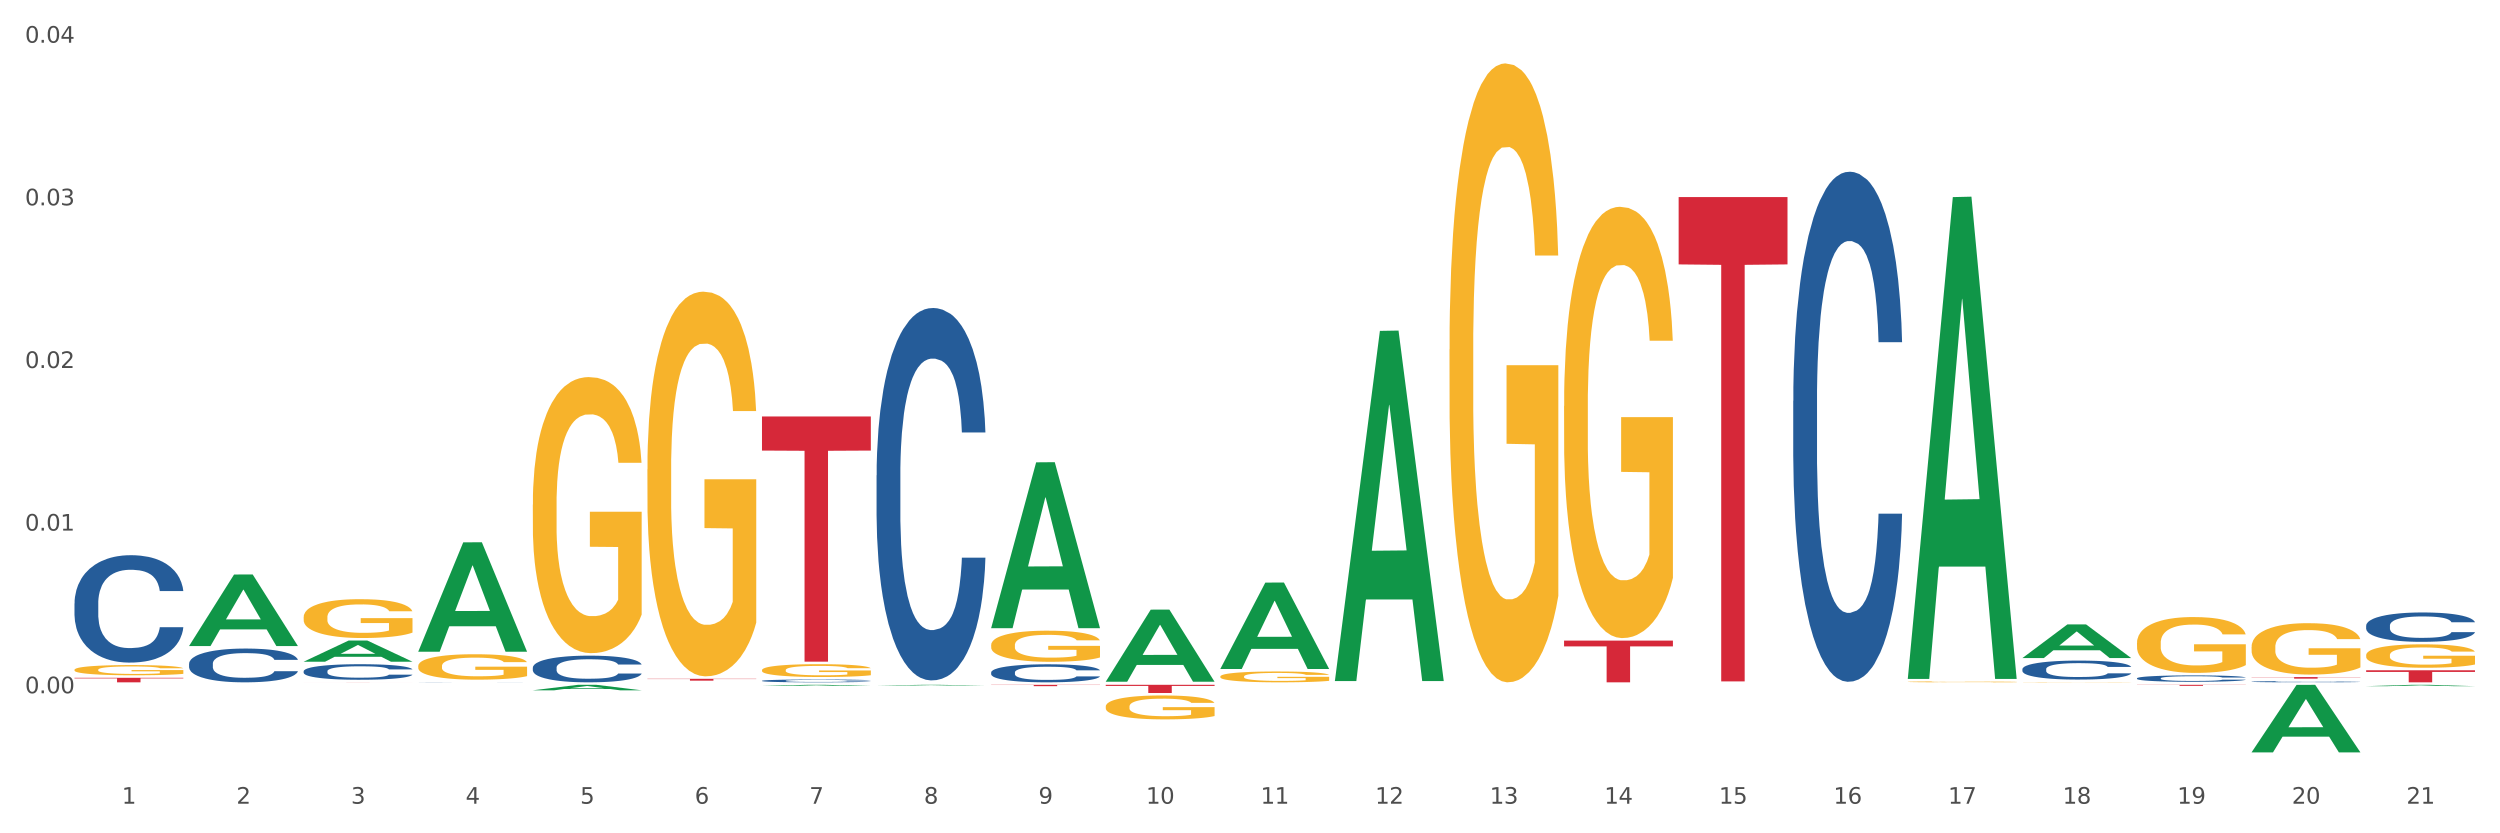 <?xml version="1.0" encoding="utf-8" standalone="no"?>
<!DOCTYPE svg PUBLIC "-//W3C//DTD SVG 1.1//EN"
  "http://www.w3.org/Graphics/SVG/1.1/DTD/svg11.dtd">
<svg xmlns:xlink="http://www.w3.org/1999/xlink" width="1080pt" height="360pt" viewBox="0 0 1080 360" xmlns="http://www.w3.org/2000/svg" version="1.1">
 <rect x="0" y="0" width="1080" height="360" fill="#333333" stroke="none"/>
 <defs>
  <style type="text/css">*{stroke-linejoin: round; stroke-linecap: butt}</style>
 </defs>
 <g id="figure_1">
  <g id="patch_1">
   <path d="M 0 360 
L 1080 360 
L 1080 0 
L 0 0 
z
" style="fill: #ffffff; stroke: #ffffff; stroke-linejoin: miter"/>
  </g>
  <g id="axes_1">
   <g id="matplotlib.axis_1">
    <g id="xtick_1">
     <g id="text_1">
      <!-- 1 -->
      <g style="fill: #4d4d4d" transform="translate(52.633 347.204) scale(0.096 -0.096)">
       <defs>
        <path id="DejaVuSans-31" d="M 794 531 
L 1825 531 
L 1825 4091 
L 703 3866 
L 703 4441 
L 1819 4666 
L 2450 4666 
L 2450 531 
L 3481 531 
L 3481 0 
L 794 0 
L 794 531 
z
" transform="scale(0.016)"/>
       </defs>
       <use xlink:href="#DejaVuSans-31"/>
      </g>
     </g>
    </g>
    <g id="xtick_2">
     <g id="text_2">
      <!-- 2 -->
      <g style="fill: #4d4d4d" transform="translate(102.133 347.204) scale(0.096 -0.096)">
       <defs>
        <path id="DejaVuSans-32" d="M 1228 531 
L 3431 531 
L 3431 0 
L 469 0 
L 469 531 
Q 828 903 1448 1529 
Q 2069 2156 2228 2338 
Q 2531 2678 2651 2914 
Q 2772 3150 2772 3378 
Q 2772 3750 2511 3984 
Q 2250 4219 1831 4219 
Q 1534 4219 1204 4116 
Q 875 4013 500 3803 
L 500 4441 
Q 881 4594 1212 4672 
Q 1544 4750 1819 4750 
Q 2544 4750 2975 4387 
Q 3406 4025 3406 3419 
Q 3406 3131 3298 2873 
Q 3191 2616 2906 2266 
Q 2828 2175 2409 1742 
Q 1991 1309 1228 531 
z
" transform="scale(0.016)"/>
       </defs>
       <use xlink:href="#DejaVuSans-32"/>
      </g>
     </g>
    </g>
    <g id="xtick_3">
     <g id="text_3">
      <!-- 3 -->
      <g style="fill: #4d4d4d" transform="translate(151.633 347.204) scale(0.096 -0.096)">
       <defs>
        <path id="DejaVuSans-33" d="M 2597 2516 
Q 3050 2419 3304 2112 
Q 3559 1806 3559 1356 
Q 3559 666 3084 287 
Q 2609 -91 1734 -91 
Q 1441 -91 1130 -33 
Q 819 25 488 141 
L 488 750 
Q 750 597 1062 519 
Q 1375 441 1716 441 
Q 2309 441 2620 675 
Q 2931 909 2931 1356 
Q 2931 1769 2642 2001 
Q 2353 2234 1838 2234 
L 1294 2234 
L 1294 2753 
L 1863 2753 
Q 2328 2753 2575 2939 
Q 2822 3125 2822 3475 
Q 2822 3834 2567 4026 
Q 2313 4219 1838 4219 
Q 1578 4219 1281 4162 
Q 984 4106 628 3988 
L 628 4550 
Q 988 4650 1302 4700 
Q 1616 4750 1894 4750 
Q 2613 4750 3031 4423 
Q 3450 4097 3450 3541 
Q 3450 3153 3228 2886 
Q 3006 2619 2597 2516 
z
" transform="scale(0.016)"/>
       </defs>
       <use xlink:href="#DejaVuSans-33"/>
      </g>
     </g>
    </g>
    <g id="xtick_4">
     <g id="text_4">
      <!-- 4 -->
      <g style="fill: #4d4d4d" transform="translate(201.133 347.204) scale(0.096 -0.096)">
       <defs>
        <path id="DejaVuSans-34" d="M 2419 4116 
L 825 1625 
L 2419 1625 
L 2419 4116 
z
M 2253 4666 
L 3047 4666 
L 3047 1625 
L 3713 1625 
L 3713 1100 
L 3047 1100 
L 3047 0 
L 2419 0 
L 2419 1100 
L 313 1100 
L 313 1709 
L 2253 4666 
z
" transform="scale(0.016)"/>
       </defs>
       <use xlink:href="#DejaVuSans-34"/>
      </g>
     </g>
    </g>
    <g id="xtick_5">
     <g id="text_5">
      <!-- 5 -->
      <g style="fill: #4d4d4d" transform="translate(250.633 347.204) scale(0.096 -0.096)">
       <defs>
        <path id="DejaVuSans-35" d="M 691 4666 
L 3169 4666 
L 3169 4134 
L 1269 4134 
L 1269 2991 
Q 1406 3038 1543 3061 
Q 1681 3084 1819 3084 
Q 2600 3084 3056 2656 
Q 3513 2228 3513 1497 
Q 3513 744 3044 326 
Q 2575 -91 1722 -91 
Q 1428 -91 1123 -41 
Q 819 9 494 109 
L 494 744 
Q 775 591 1075 516 
Q 1375 441 1709 441 
Q 2250 441 2565 725 
Q 2881 1009 2881 1497 
Q 2881 1984 2565 2268 
Q 2250 2553 1709 2553 
Q 1456 2553 1204 2497 
Q 953 2441 691 2322 
L 691 4666 
z
" transform="scale(0.016)"/>
       </defs>
       <use xlink:href="#DejaVuSans-35"/>
      </g>
     </g>
    </g>
    <g id="xtick_6">
     <g id="text_6">
      <!-- 6 -->
      <g style="fill: #4d4d4d" transform="translate(300.134 347.204) scale(0.096 -0.096)">
       <defs>
        <path id="DejaVuSans-36" d="M 2113 2584 
Q 1688 2584 1439 2293 
Q 1191 2003 1191 1497 
Q 1191 994 1439 701 
Q 1688 409 2113 409 
Q 2538 409 2786 701 
Q 3034 994 3034 1497 
Q 3034 2003 2786 2293 
Q 2538 2584 2113 2584 
z
M 3366 4563 
L 3366 3988 
Q 3128 4100 2886 4159 
Q 2644 4219 2406 4219 
Q 1781 4219 1451 3797 
Q 1122 3375 1075 2522 
Q 1259 2794 1537 2939 
Q 1816 3084 2150 3084 
Q 2853 3084 3261 2657 
Q 3669 2231 3669 1497 
Q 3669 778 3244 343 
Q 2819 -91 2113 -91 
Q 1303 -91 875 529 
Q 447 1150 447 2328 
Q 447 3434 972 4092 
Q 1497 4750 2381 4750 
Q 2619 4750 2861 4703 
Q 3103 4656 3366 4563 
z
" transform="scale(0.016)"/>
       </defs>
       <use xlink:href="#DejaVuSans-36"/>
      </g>
     </g>
    </g>
    <g id="xtick_7">
     <g id="text_7">
      <!-- 7 -->
      <g style="fill: #4d4d4d" transform="translate(349.634 347.204) scale(0.096 -0.096)">
       <defs>
        <path id="DejaVuSans-37" d="M 525 4666 
L 3525 4666 
L 3525 4397 
L 1831 0 
L 1172 0 
L 2766 4134 
L 525 4134 
L 525 4666 
z
" transform="scale(0.016)"/>
       </defs>
       <use xlink:href="#DejaVuSans-37"/>
      </g>
     </g>
    </g>
    <g id="xtick_8">
     <g id="text_8">
      <!-- 8 -->
      <g style="fill: #4d4d4d" transform="translate(399.134 347.204) scale(0.096 -0.096)">
       <defs>
        <path id="DejaVuSans-38" d="M 2034 2216 
Q 1584 2216 1326 1975 
Q 1069 1734 1069 1313 
Q 1069 891 1326 650 
Q 1584 409 2034 409 
Q 2484 409 2743 651 
Q 3003 894 3003 1313 
Q 3003 1734 2745 1975 
Q 2488 2216 2034 2216 
z
M 1403 2484 
Q 997 2584 770 2862 
Q 544 3141 544 3541 
Q 544 4100 942 4425 
Q 1341 4750 2034 4750 
Q 2731 4750 3128 4425 
Q 3525 4100 3525 3541 
Q 3525 3141 3298 2862 
Q 3072 2584 2669 2484 
Q 3125 2378 3379 2068 
Q 3634 1759 3634 1313 
Q 3634 634 3220 271 
Q 2806 -91 2034 -91 
Q 1263 -91 848 271 
Q 434 634 434 1313 
Q 434 1759 690 2068 
Q 947 2378 1403 2484 
z
M 1172 3481 
Q 1172 3119 1398 2916 
Q 1625 2713 2034 2713 
Q 2441 2713 2670 2916 
Q 2900 3119 2900 3481 
Q 2900 3844 2670 4047 
Q 2441 4250 2034 4250 
Q 1625 4250 1398 4047 
Q 1172 3844 1172 3481 
z
" transform="scale(0.016)"/>
       </defs>
       <use xlink:href="#DejaVuSans-38"/>
      </g>
     </g>
    </g>
    <g id="xtick_9">
     <g id="text_9">
      <!-- 9 -->
      <g style="fill: #4d4d4d" transform="translate(448.634 347.204) scale(0.096 -0.096)">
       <defs>
        <path id="DejaVuSans-39" d="M 703 97 
L 703 672 
Q 941 559 1184 500 
Q 1428 441 1663 441 
Q 2288 441 2617 861 
Q 2947 1281 2994 2138 
Q 2813 1869 2534 1725 
Q 2256 1581 1919 1581 
Q 1219 1581 811 2004 
Q 403 2428 403 3163 
Q 403 3881 828 4315 
Q 1253 4750 1959 4750 
Q 2769 4750 3195 4129 
Q 3622 3509 3622 2328 
Q 3622 1225 3098 567 
Q 2575 -91 1691 -91 
Q 1453 -91 1209 -44 
Q 966 3 703 97 
z
M 1959 2075 
Q 2384 2075 2632 2365 
Q 2881 2656 2881 3163 
Q 2881 3666 2632 3958 
Q 2384 4250 1959 4250 
Q 1534 4250 1286 3958 
Q 1038 3666 1038 3163 
Q 1038 2656 1286 2365 
Q 1534 2075 1959 2075 
z
" transform="scale(0.016)"/>
       </defs>
       <use xlink:href="#DejaVuSans-39"/>
      </g>
     </g>
    </g>
    <g id="xtick_10">
     <g id="text_10">
      <!-- 10 -->
      <g style="fill: #4d4d4d" transform="translate(495.079 347.204) scale(0.096 -0.096)">
       <defs>
        <path id="DejaVuSans-30" d="M 2034 4250 
Q 1547 4250 1301 3770 
Q 1056 3291 1056 2328 
Q 1056 1369 1301 889 
Q 1547 409 2034 409 
Q 2525 409 2770 889 
Q 3016 1369 3016 2328 
Q 3016 3291 2770 3770 
Q 2525 4250 2034 4250 
z
M 2034 4750 
Q 2819 4750 3233 4129 
Q 3647 3509 3647 2328 
Q 3647 1150 3233 529 
Q 2819 -91 2034 -91 
Q 1250 -91 836 529 
Q 422 1150 422 2328 
Q 422 3509 836 4129 
Q 1250 4750 2034 4750 
z
" transform="scale(0.016)"/>
       </defs>
       <use xlink:href="#DejaVuSans-31"/>
       <use xlink:href="#DejaVuSans-30" transform="translate(63.623 0)"/>
      </g>
     </g>
    </g>
    <g id="xtick_11">
     <g id="text_11">
      <!-- 11 -->
      <g style="fill: #4d4d4d" transform="translate(544.58 347.204) scale(0.096 -0.096)">
       <use xlink:href="#DejaVuSans-31"/>
       <use xlink:href="#DejaVuSans-31" transform="translate(63.623 0)"/>
      </g>
     </g>
    </g>
    <g id="xtick_12">
     <g id="text_12">
      <!-- 12 -->
      <g style="fill: #4d4d4d" transform="translate(594.08 347.204) scale(0.096 -0.096)">
       <use xlink:href="#DejaVuSans-31"/>
       <use xlink:href="#DejaVuSans-32" transform="translate(63.623 0)"/>
      </g>
     </g>
    </g>
    <g id="xtick_13">
     <g id="text_13">
      <!-- 13 -->
      <g style="fill: #4d4d4d" transform="translate(643.58 347.204) scale(0.096 -0.096)">
       <use xlink:href="#DejaVuSans-31"/>
       <use xlink:href="#DejaVuSans-33" transform="translate(63.623 0)"/>
      </g>
     </g>
    </g>
    <g id="xtick_14">
     <g id="text_14">
      <!-- 14 -->
      <g style="fill: #4d4d4d" transform="translate(693.08 347.204) scale(0.096 -0.096)">
       <use xlink:href="#DejaVuSans-31"/>
       <use xlink:href="#DejaVuSans-34" transform="translate(63.623 0)"/>
      </g>
     </g>
    </g>
    <g id="xtick_15">
     <g id="text_15">
      <!-- 15 -->
      <g style="fill: #4d4d4d" transform="translate(742.58 347.204) scale(0.096 -0.096)">
       <use xlink:href="#DejaVuSans-31"/>
       <use xlink:href="#DejaVuSans-35" transform="translate(63.623 0)"/>
      </g>
     </g>
    </g>
    <g id="xtick_16">
     <g id="text_16">
      <!-- 16 -->
      <g style="fill: #4d4d4d" transform="translate(792.08 347.204) scale(0.096 -0.096)">
       <use xlink:href="#DejaVuSans-31"/>
       <use xlink:href="#DejaVuSans-36" transform="translate(63.623 0)"/>
      </g>
     </g>
    </g>
    <g id="xtick_17">
     <g id="text_17">
      <!-- 17 -->
      <g style="fill: #4d4d4d" transform="translate(841.58 347.204) scale(0.096 -0.096)">
       <use xlink:href="#DejaVuSans-31"/>
       <use xlink:href="#DejaVuSans-37" transform="translate(63.623 0)"/>
      </g>
     </g>
    </g>
    <g id="xtick_18">
     <g id="text_18">
      <!-- 18 -->
      <g style="fill: #4d4d4d" transform="translate(891.08 347.204) scale(0.096 -0.096)">
       <use xlink:href="#DejaVuSans-31"/>
       <use xlink:href="#DejaVuSans-38" transform="translate(63.623 0)"/>
      </g>
     </g>
    </g>
    <g id="xtick_19">
     <g id="text_19">
      <!-- 19 -->
      <g style="fill: #4d4d4d" transform="translate(940.58 347.204) scale(0.096 -0.096)">
       <use xlink:href="#DejaVuSans-31"/>
       <use xlink:href="#DejaVuSans-39" transform="translate(63.623 0)"/>
      </g>
     </g>
    </g>
    <g id="xtick_20">
     <g id="text_20">
      <!-- 20 -->
      <g style="fill: #4d4d4d" transform="translate(990.08 347.204) scale(0.096 -0.096)">
       <use xlink:href="#DejaVuSans-32"/>
       <use xlink:href="#DejaVuSans-30" transform="translate(63.623 0)"/>
      </g>
     </g>
    </g>
    <g id="xtick_21">
     <g id="text_21">
      <!-- 21 -->
      <g style="fill: #4d4d4d" transform="translate(1039.58 347.204) scale(0.096 -0.096)">
       <use xlink:href="#DejaVuSans-32"/>
       <use xlink:href="#DejaVuSans-31" transform="translate(63.623 0)"/>
      </g>
     </g>
    </g>
    <g id="xtick_22"/>
    <g id="xtick_23"/>
    <g id="xtick_24"/>
    <g id="xtick_25"/>
    <g id="xtick_26"/>
    <g id="xtick_27"/>
    <g id="xtick_28"/>
    <g id="xtick_29"/>
    <g id="xtick_30"/>
    <g id="xtick_31"/>
    <g id="xtick_32"/>
    <g id="xtick_33"/>
    <g id="xtick_34"/>
    <g id="xtick_35"/>
    <g id="xtick_36"/>
    <g id="xtick_37"/>
    <g id="xtick_38"/>
    <g id="xtick_39"/>
    <g id="xtick_40"/>
    <g id="xtick_41"/>
   </g>
   <g id="matplotlib.axis_2">
    <g id="ytick_1">
     <g id="text_22">
      <!-- 0.00 -->
      <g style="fill: #4d4d4d" transform="translate(10.8 299.49) scale(0.096 -0.096)">
       <defs>
        <path id="DejaVuSans-2e" d="M 684 794 
L 1344 794 
L 1344 0 
L 684 0 
L 684 794 
z
" transform="scale(0.016)"/>
       </defs>
       <use xlink:href="#DejaVuSans-30"/>
       <use xlink:href="#DejaVuSans-2e" transform="translate(63.623 0)"/>
       <use xlink:href="#DejaVuSans-30" transform="translate(95.41 0)"/>
       <use xlink:href="#DejaVuSans-30" transform="translate(159.033 0)"/>
      </g>
     </g>
    </g>
    <g id="ytick_2">
     <g id="text_23">
      <!-- 0.01 -->
      <g style="fill: #4d4d4d" transform="translate(10.8 229.229) scale(0.096 -0.096)">
       <use xlink:href="#DejaVuSans-30"/>
       <use xlink:href="#DejaVuSans-2e" transform="translate(63.623 0)"/>
       <use xlink:href="#DejaVuSans-30" transform="translate(95.41 0)"/>
       <use xlink:href="#DejaVuSans-31" transform="translate(159.033 0)"/>
      </g>
     </g>
    </g>
    <g id="ytick_3">
     <g id="text_24">
      <!-- 0.02 -->
      <g style="fill: #4d4d4d" transform="translate(10.8 158.969) scale(0.096 -0.096)">
       <use xlink:href="#DejaVuSans-30"/>
       <use xlink:href="#DejaVuSans-2e" transform="translate(63.623 0)"/>
       <use xlink:href="#DejaVuSans-30" transform="translate(95.41 0)"/>
       <use xlink:href="#DejaVuSans-32" transform="translate(159.033 0)"/>
      </g>
     </g>
    </g>
    <g id="ytick_4">
     <g id="text_25">
      <!-- 0.03 -->
      <g style="fill: #4d4d4d" transform="translate(10.8 88.708) scale(0.096 -0.096)">
       <use xlink:href="#DejaVuSans-30"/>
       <use xlink:href="#DejaVuSans-2e" transform="translate(63.623 0)"/>
       <use xlink:href="#DejaVuSans-30" transform="translate(95.41 0)"/>
       <use xlink:href="#DejaVuSans-33" transform="translate(159.033 0)"/>
      </g>
     </g>
    </g>
    <g id="ytick_5">
     <g id="text_26">
      <!-- 0.04 -->
      <g style="fill: #4d4d4d" transform="translate(10.8 18.447) scale(0.096 -0.096)">
       <use xlink:href="#DejaVuSans-30"/>
       <use xlink:href="#DejaVuSans-2e" transform="translate(63.623 0)"/>
       <use xlink:href="#DejaVuSans-30" transform="translate(95.41 0)"/>
       <use xlink:href="#DejaVuSans-34" transform="translate(159.033 0)"/>
      </g>
     </g>
    </g>
    <g id="ytick_6"/>
    <g id="ytick_7"/>
    <g id="ytick_8"/>
    <g id="ytick_9"/>
    <g id="ytick_10"/>
   </g>
   <g id="PolyCollection_1">
    <path d="M 81.675 279.042 
L 81.723 279.013 
L 101.115 248.191 
L 109.163 248.162 
L 128.7 279.1 
L 119.392 279.1 
L 115.174 271.896 
L 95.152 271.896 
L 95.007 272.012 
L 90.935 279.1 
L 81.675 279.1 
L 81.675 279.042 
L 97.673 267.596 
L 112.653 267.567 
L 105.236 254.756 
L 105.139 254.698 
L 105.042 254.785 
L 97.625 267.567 
L 97.673 267.596 
L 81.675 279.042 
z
" clip-path="url(#pe2f5fb7752)" style="fill: #109648"/>
    <path d="M 32.175 292.797 
L 79.2 292.797 
L 79.2 293.071 
L 60.702 293.073 
L 60.702 294.769 
L 50.562 294.769 
L 50.562 293.073 
L 32.175 293.071 
L 32.175 292.799 
L 32.175 292.797 
z
" clip-path="url(#pe2f5fb7752)" style="fill: #d62839"/>
    <path d="M 329.175 179.924 
L 376.2 179.924 
L 376.2 194.645 
L 357.702 194.744 
L 357.702 285.853 
L 347.562 285.853 
L 347.562 194.744 
L 329.175 194.645 
L 329.175 180.024 
L 329.175 179.924 
z
" clip-path="url(#pe2f5fb7752)" style="fill: #d62839"/>
    <path d="M 1022.175 289.547 
L 1069.2 289.547 
L 1069.2 290.273 
L 1050.702 290.278 
L 1050.702 294.769 
L 1040.562 294.769 
L 1040.562 290.278 
L 1022.175 290.273 
L 1022.175 289.552 
L 1022.175 289.547 
z
" clip-path="url(#pe2f5fb7752)" style="fill: #d62839"/>
    <path d="M 972.675 292.498 
L 1019.7 292.498 
L 1019.7 292.592 
L 1001.202 292.592 
L 1001.202 293.175 
L 991.062 293.175 
L 991.062 292.592 
L 972.675 292.592 
L 972.675 292.498 
L 972.675 292.498 
z
" clip-path="url(#pe2f5fb7752)" style="fill: #d62839"/>
    <path d="M 923.175 295.842 
L 970.2 295.842 
L 970.2 295.904 
L 951.702 295.904 
L 951.702 296.285 
L 941.562 296.285 
L 941.562 295.904 
L 923.175 295.904 
L 923.175 295.843 
L 923.175 295.842 
z
" clip-path="url(#pe2f5fb7752)" style="fill: #d62839"/>
    <path d="M 725.175 85.147 
L 772.2 85.147 
L 772.2 114.221 
L 753.702 114.418 
L 753.702 294.364 
L 743.562 294.364 
L 743.562 114.418 
L 725.175 114.221 
L 725.175 85.344 
L 725.175 85.147 
z
" clip-path="url(#pe2f5fb7752)" style="fill: #d62839"/>
    <path d="M 675.675 276.734 
L 722.7 276.734 
L 722.7 279.24 
L 704.202 279.257 
L 704.202 294.769 
L 694.062 294.769 
L 694.062 279.257 
L 675.675 279.24 
L 675.675 276.751 
L 675.675 276.734 
z
" clip-path="url(#pe2f5fb7752)" style="fill: #d62839"/>
    <path d="M 923.175 293.01 
L 923.231 293.007 
L 923.231 292.936 
L 923.397 292.84 
L 924.009 292.664 
L 924.787 292.53 
L 926.121 292.373 
L 926.844 292.308 
L 927.789 292.234 
L 929.734 292.116 
L 931.957 292.015 
L 933.514 291.959 
L 934.681 291.924 
L 937.294 291.861 
L 938.794 291.833 
L 940.351 291.81 
L 941.685 291.795 
L 943.908 291.777 
L 945.687 291.77 
L 947.744 291.767 
L 949.467 291.77 
L 951.746 291.78 
L 955.081 291.81 
L 956.359 291.828 
L 958.082 291.858 
L 959.861 291.899 
L 961.306 291.939 
L 962.974 291.997 
L 964.697 292.073 
L 966.365 292.169 
L 967.532 292.257 
L 968.477 292.351 
L 969.311 292.464 
L 969.922 292.588 
L 970.2 292.691 
L 960.028 292.691 
L 959.75 292.598 
L 959.194 292.497 
L 958.638 292.429 
L 958.027 292.373 
L 957.082 292.31 
L 956.248 292.27 
L 954.859 292.222 
L 953.58 292.191 
L 952.524 292.174 
L 951.245 292.159 
L 948.522 292.144 
L 946.576 292.144 
L 945.353 292.149 
L 943.853 292.161 
L 942.574 292.179 
L 941.073 292.209 
L 939.906 292.242 
L 938.739 292.285 
L 938.072 292.315 
L 937.071 292.371 
L 936.404 292.416 
L 935.515 292.495 
L 935.015 292.55 
L 934.125 292.694 
L 933.736 292.8 
L 933.569 292.873 
L 933.458 292.954 
L 933.458 293.348 
L 933.792 293.525 
L 934.07 293.601 
L 934.514 293.686 
L 935.348 293.798 
L 936.571 293.906 
L 937.849 293.984 
L 938.906 294.032 
L 939.906 294.068 
L 940.907 294.095 
L 942.13 294.121 
L 943.13 294.136 
L 944.631 294.151 
L 946.41 294.159 
L 947.799 294.159 
L 950.634 294.146 
L 951.913 294.133 
L 953.135 294.116 
L 954.469 294.088 
L 955.526 294.058 
L 956.137 294.035 
L 957.138 293.987 
L 957.916 293.936 
L 958.583 293.878 
L 959.027 293.828 
L 959.528 293.752 
L 959.917 293.666 
L 960.028 293.621 
L 970.2 293.621 
L 969.978 293.712 
L 969.589 293.8 
L 968.81 293.919 
L 968.199 293.987 
L 967.254 294.07 
L 966.253 294.141 
L 964.864 294.219 
L 963.585 294.277 
L 962.251 294.328 
L 960.806 294.373 
L 958.194 294.436 
L 957.249 294.454 
L 955.248 294.484 
L 953.691 294.502 
L 951.412 294.52 
L 949.078 294.53 
L 946.632 294.532 
L 944.464 294.527 
L 942.074 294.512 
L 940.573 294.497 
L 938.906 294.474 
L 936.96 294.439 
L 935.126 294.396 
L 933.403 294.345 
L 931.791 294.287 
L 930.29 294.222 
L 928.344 294.113 
L 926.899 294.007 
L 925.843 293.909 
L 925.12 293.825 
L 924.398 293.719 
L 924.009 293.646 
L 923.397 293.469 
L 923.175 293.305 
L 923.175 293.01 
z
" clip-path="url(#pe2f5fb7752)" style="fill: #255c99"/>
    <path d="M 972.675 294.482 
L 972.731 294.482 
L 972.731 294.469 
L 972.897 294.451 
L 973.509 294.417 
L 974.287 294.392 
L 975.621 294.363 
L 976.344 294.35 
L 977.289 294.337 
L 979.234 294.314 
L 981.457 294.295 
L 983.014 294.285 
L 984.181 294.278 
L 986.794 294.266 
L 988.294 294.261 
L 989.851 294.257 
L 991.185 294.254 
L 993.408 294.251 
L 995.187 294.249 
L 997.244 294.249 
L 998.967 294.249 
L 1001.246 294.251 
L 1004.581 294.257 
L 1005.859 294.26 
L 1007.582 294.266 
L 1009.361 294.274 
L 1010.806 294.281 
L 1012.474 294.292 
L 1014.197 294.306 
L 1015.865 294.324 
L 1017.032 294.341 
L 1017.977 294.358 
L 1018.811 294.38 
L 1019.422 294.403 
L 1019.7 294.423 
L 1009.528 294.423 
L 1009.25 294.405 
L 1008.694 294.386 
L 1008.138 294.373 
L 1007.527 294.363 
L 1006.582 294.351 
L 1005.748 294.343 
L 1004.359 294.334 
L 1003.08 294.329 
L 1002.024 294.325 
L 1000.745 294.322 
L 998.022 294.32 
L 996.076 294.32 
L 994.853 294.32 
L 993.353 294.323 
L 992.074 294.326 
L 990.573 294.332 
L 989.406 294.338 
L 988.239 294.346 
L 987.572 294.352 
L 986.571 294.362 
L 985.904 294.371 
L 985.015 294.386 
L 984.515 294.396 
L 983.625 294.423 
L 983.236 294.443 
L 983.069 294.457 
L 982.958 294.472 
L 982.958 294.546 
L 983.292 294.579 
L 983.57 294.593 
L 984.014 294.61 
L 984.848 294.63 
L 986.071 294.651 
L 987.349 294.666 
L 988.406 294.675 
L 989.406 294.681 
L 990.407 294.686 
L 991.63 294.691 
L 992.63 294.694 
L 994.131 294.697 
L 995.91 294.698 
L 997.299 294.698 
L 1000.134 294.696 
L 1001.413 294.694 
L 1002.635 294.69 
L 1003.969 294.685 
L 1005.026 294.679 
L 1005.637 294.675 
L 1006.638 294.666 
L 1007.416 294.657 
L 1008.083 294.646 
L 1008.527 294.636 
L 1009.028 294.622 
L 1009.417 294.606 
L 1009.528 294.597 
L 1019.7 294.597 
L 1019.478 294.614 
L 1019.089 294.631 
L 1018.31 294.653 
L 1017.699 294.666 
L 1016.754 294.682 
L 1015.753 294.695 
L 1014.364 294.71 
L 1013.085 294.721 
L 1011.751 294.73 
L 1010.306 294.739 
L 1007.694 294.751 
L 1006.749 294.754 
L 1004.748 294.76 
L 1003.191 294.763 
L 1000.912 294.766 
L 998.578 294.768 
L 996.132 294.769 
L 993.964 294.768 
L 991.574 294.765 
L 990.073 294.762 
L 988.406 294.758 
L 986.46 294.751 
L 984.626 294.743 
L 982.903 294.733 
L 981.291 294.723 
L 979.79 294.71 
L 977.844 294.69 
L 976.399 294.67 
L 975.343 294.651 
L 974.62 294.636 
L 973.898 294.616 
L 973.509 294.602 
L 972.897 294.569 
L 972.675 294.538 
L 972.675 294.482 
z
" clip-path="url(#pe2f5fb7752)" style="fill: #255c99"/>
    <path d="M 1022.175 270.283 
L 1022.231 270.272 
L 1022.231 269.947 
L 1022.397 269.507 
L 1023.009 268.696 
L 1023.787 268.083 
L 1025.121 267.364 
L 1025.844 267.063 
L 1026.789 266.727 
L 1028.734 266.183 
L 1030.957 265.719 
L 1032.514 265.465 
L 1033.681 265.302 
L 1036.294 265.013 
L 1037.794 264.885 
L 1039.351 264.781 
L 1040.685 264.712 
L 1042.908 264.631 
L 1044.687 264.596 
L 1046.744 264.584 
L 1048.467 264.596 
L 1050.746 264.642 
L 1054.081 264.781 
L 1055.359 264.862 
L 1057.082 265.001 
L 1058.861 265.187 
L 1060.306 265.372 
L 1061.974 265.638 
L 1063.697 265.986 
L 1065.365 266.426 
L 1066.532 266.832 
L 1067.477 267.26 
L 1068.311 267.781 
L 1068.922 268.349 
L 1069.2 268.824 
L 1059.028 268.824 
L 1058.75 268.395 
L 1058.194 267.932 
L 1057.638 267.619 
L 1057.027 267.364 
L 1056.082 267.075 
L 1055.248 266.889 
L 1053.859 266.669 
L 1052.58 266.53 
L 1051.524 266.449 
L 1050.245 266.38 
L 1047.522 266.31 
L 1045.576 266.31 
L 1044.353 266.333 
L 1042.853 266.391 
L 1041.574 266.472 
L 1040.073 266.611 
L 1038.906 266.762 
L 1037.739 266.959 
L 1037.072 267.098 
L 1036.071 267.353 
L 1035.404 267.561 
L 1034.515 267.92 
L 1034.015 268.175 
L 1033.125 268.835 
L 1032.736 269.322 
L 1032.569 269.658 
L 1032.458 270.029 
L 1032.458 271.836 
L 1032.792 272.646 
L 1033.07 272.994 
L 1033.514 273.388 
L 1034.348 273.897 
L 1035.571 274.396 
L 1036.849 274.755 
L 1037.906 274.975 
L 1038.906 275.137 
L 1039.907 275.264 
L 1041.13 275.38 
L 1042.13 275.45 
L 1043.631 275.519 
L 1045.41 275.554 
L 1046.799 275.554 
L 1049.634 275.496 
L 1050.912 275.438 
L 1052.135 275.357 
L 1053.469 275.23 
L 1054.526 275.091 
L 1055.137 274.986 
L 1056.138 274.766 
L 1056.916 274.535 
L 1057.583 274.268 
L 1058.027 274.036 
L 1058.528 273.689 
L 1058.917 273.295 
L 1059.028 273.087 
L 1069.2 273.087 
L 1068.978 273.504 
L 1068.589 273.909 
L 1067.81 274.453 
L 1067.199 274.766 
L 1066.254 275.148 
L 1065.253 275.473 
L 1063.864 275.832 
L 1062.585 276.098 
L 1061.251 276.33 
L 1059.806 276.539 
L 1057.194 276.828 
L 1056.249 276.909 
L 1054.248 277.048 
L 1052.691 277.129 
L 1050.412 277.21 
L 1048.078 277.257 
L 1045.632 277.268 
L 1043.464 277.245 
L 1041.074 277.176 
L 1039.573 277.106 
L 1037.906 277.002 
L 1035.96 276.84 
L 1034.126 276.643 
L 1032.403 276.411 
L 1030.791 276.145 
L 1029.29 275.843 
L 1027.344 275.345 
L 1025.899 274.859 
L 1024.843 274.407 
L 1024.12 274.025 
L 1023.398 273.538 
L 1023.009 273.202 
L 1022.397 272.392 
L 1022.175 271.639 
L 1022.175 270.283 
z
" clip-path="url(#pe2f5fb7752)" style="fill: #255c99"/>
    <path d="M 873.675 289.058 
L 873.731 289.05 
L 873.731 288.84 
L 873.897 288.556 
L 874.509 288.031 
L 875.287 287.634 
L 876.621 287.169 
L 877.344 286.974 
L 878.289 286.757 
L 880.234 286.404 
L 882.457 286.104 
L 884.014 285.94 
L 885.181 285.835 
L 887.794 285.647 
L 889.294 285.565 
L 890.851 285.497 
L 892.185 285.452 
L 894.408 285.4 
L 896.187 285.377 
L 898.244 285.37 
L 899.967 285.377 
L 902.246 285.407 
L 905.581 285.497 
L 906.859 285.55 
L 908.582 285.64 
L 910.361 285.76 
L 911.806 285.88 
L 913.474 286.052 
L 915.197 286.277 
L 916.865 286.562 
L 918.032 286.824 
L 918.977 287.101 
L 919.811 287.439 
L 920.422 287.806 
L 920.7 288.113 
L 910.528 288.113 
L 910.25 287.836 
L 909.694 287.536 
L 909.138 287.334 
L 908.527 287.169 
L 907.582 286.981 
L 906.748 286.862 
L 905.359 286.719 
L 904.08 286.629 
L 903.024 286.577 
L 901.745 286.532 
L 899.022 286.487 
L 897.076 286.487 
L 895.853 286.502 
L 894.353 286.539 
L 893.074 286.592 
L 891.573 286.682 
L 890.406 286.779 
L 889.239 286.907 
L 888.572 286.996 
L 887.571 287.161 
L 886.904 287.296 
L 886.015 287.529 
L 885.515 287.694 
L 884.625 288.121 
L 884.236 288.436 
L 884.069 288.653 
L 883.958 288.893 
L 883.958 290.062 
L 884.292 290.587 
L 884.57 290.812 
L 885.014 291.067 
L 885.848 291.396 
L 887.071 291.719 
L 888.349 291.951 
L 889.406 292.093 
L 890.406 292.198 
L 891.407 292.281 
L 892.63 292.356 
L 893.63 292.401 
L 895.131 292.446 
L 896.91 292.468 
L 898.299 292.468 
L 901.134 292.431 
L 902.413 292.393 
L 903.635 292.341 
L 904.969 292.258 
L 906.026 292.168 
L 906.637 292.101 
L 907.638 291.958 
L 908.416 291.809 
L 909.083 291.636 
L 909.527 291.486 
L 910.028 291.261 
L 910.417 291.007 
L 910.528 290.872 
L 920.7 290.872 
L 920.478 291.141 
L 920.089 291.404 
L 919.31 291.756 
L 918.699 291.958 
L 917.754 292.206 
L 916.753 292.416 
L 915.364 292.648 
L 914.085 292.82 
L 912.751 292.97 
L 911.306 293.105 
L 908.694 293.293 
L 907.749 293.345 
L 905.748 293.435 
L 904.191 293.488 
L 901.912 293.54 
L 899.578 293.57 
L 897.132 293.578 
L 894.964 293.563 
L 892.574 293.518 
L 891.073 293.473 
L 889.406 293.405 
L 887.46 293.3 
L 885.626 293.173 
L 883.903 293.023 
L 882.291 292.85 
L 880.79 292.656 
L 878.844 292.333 
L 877.399 292.018 
L 876.343 291.726 
L 875.62 291.479 
L 874.898 291.164 
L 874.509 290.947 
L 873.897 290.422 
L 873.675 289.935 
L 873.675 289.058 
z
" clip-path="url(#pe2f5fb7752)" style="fill: #255c99"/>
    <path d="M 378.675 205.344 
L 378.731 205.197 
L 378.731 201.083 
L 378.897 195.5 
L 379.509 185.215 
L 380.287 177.428 
L 381.621 168.318 
L 382.344 164.498 
L 383.289 160.237 
L 385.234 153.331 
L 387.457 147.454 
L 389.014 144.222 
L 390.181 142.165 
L 392.794 138.491 
L 394.294 136.875 
L 395.851 135.553 
L 397.185 134.671 
L 399.408 133.643 
L 401.187 133.202 
L 403.244 133.055 
L 404.967 133.202 
L 407.246 133.79 
L 410.581 135.553 
L 411.859 136.581 
L 413.582 138.344 
L 415.361 140.695 
L 416.806 143.046 
L 418.474 146.425 
L 420.197 150.833 
L 421.865 156.417 
L 423.032 161.559 
L 423.977 166.996 
L 424.811 173.607 
L 425.422 180.807 
L 425.7 186.831 
L 415.528 186.831 
L 415.25 181.395 
L 414.694 175.517 
L 414.138 171.55 
L 413.527 168.318 
L 412.582 164.645 
L 411.748 162.294 
L 410.359 159.502 
L 409.08 157.739 
L 408.024 156.711 
L 406.745 155.829 
L 404.022 154.947 
L 402.076 154.947 
L 400.853 155.241 
L 399.353 155.976 
L 398.074 157.004 
L 396.573 158.768 
L 395.406 160.678 
L 394.239 163.175 
L 393.572 164.939 
L 392.571 168.171 
L 391.904 170.816 
L 391.015 175.371 
L 390.515 178.603 
L 389.625 186.978 
L 389.236 193.149 
L 389.069 197.41 
L 388.958 202.112 
L 388.958 225.033 
L 389.292 235.318 
L 389.57 239.725 
L 390.014 244.721 
L 390.848 251.186 
L 392.071 257.504 
L 393.349 262.059 
L 394.406 264.85 
L 395.406 266.907 
L 396.407 268.524 
L 397.63 269.993 
L 398.63 270.874 
L 400.131 271.756 
L 401.91 272.197 
L 403.299 272.197 
L 406.134 271.462 
L 407.413 270.728 
L 408.635 269.699 
L 409.969 268.083 
L 411.026 266.32 
L 411.637 264.997 
L 412.637 262.206 
L 413.416 259.267 
L 414.083 255.888 
L 414.527 252.949 
L 415.028 248.541 
L 415.417 243.546 
L 415.528 240.901 
L 425.7 240.901 
L 425.478 246.19 
L 425.089 251.333 
L 424.31 258.239 
L 423.699 262.206 
L 422.754 267.054 
L 421.753 271.168 
L 420.364 275.723 
L 419.085 279.102 
L 417.751 282.041 
L 416.306 284.686 
L 413.694 288.359 
L 412.749 289.388 
L 410.748 291.151 
L 409.191 292.179 
L 406.912 293.208 
L 404.578 293.795 
L 402.132 293.942 
L 399.964 293.648 
L 397.574 292.767 
L 396.073 291.885 
L 394.406 290.563 
L 392.46 288.506 
L 390.626 286.008 
L 388.903 283.07 
L 387.291 279.69 
L 385.79 275.87 
L 383.844 269.552 
L 382.399 263.381 
L 381.343 257.651 
L 380.62 252.802 
L 379.898 246.631 
L 379.509 242.37 
L 378.897 232.085 
L 378.675 222.535 
L 378.675 205.344 
z
" clip-path="url(#pe2f5fb7752)" style="fill: #255c99"/>
    <path d="M 428.175 290.475 
L 428.231 290.468 
L 428.231 290.269 
L 428.397 289.998 
L 429.009 289.5 
L 429.787 289.122 
L 431.121 288.681 
L 431.844 288.496 
L 432.789 288.289 
L 434.734 287.954 
L 436.957 287.67 
L 438.514 287.513 
L 439.681 287.413 
L 442.294 287.235 
L 443.794 287.157 
L 445.351 287.093 
L 446.685 287.05 
L 448.908 287 
L 450.687 286.979 
L 452.744 286.972 
L 454.467 286.979 
L 456.746 287.007 
L 460.081 287.093 
L 461.359 287.143 
L 463.082 287.228 
L 464.861 287.342 
L 466.306 287.456 
L 467.974 287.62 
L 469.697 287.833 
L 471.365 288.104 
L 472.532 288.353 
L 473.477 288.617 
L 474.311 288.937 
L 474.922 289.286 
L 475.2 289.578 
L 465.028 289.578 
L 464.75 289.314 
L 464.194 289.03 
L 463.638 288.837 
L 463.027 288.681 
L 462.082 288.503 
L 461.248 288.389 
L 459.859 288.253 
L 458.58 288.168 
L 457.524 288.118 
L 456.245 288.075 
L 453.522 288.033 
L 451.576 288.033 
L 450.353 288.047 
L 448.853 288.083 
L 447.574 288.132 
L 446.073 288.218 
L 444.906 288.31 
L 443.739 288.431 
L 443.072 288.517 
L 442.071 288.674 
L 441.404 288.802 
L 440.515 289.022 
L 440.015 289.179 
L 439.125 289.585 
L 438.736 289.884 
L 438.569 290.091 
L 438.458 290.318 
L 438.458 291.429 
L 438.792 291.928 
L 439.07 292.141 
L 439.514 292.383 
L 440.348 292.697 
L 441.571 293.003 
L 442.849 293.223 
L 443.906 293.359 
L 444.906 293.458 
L 445.907 293.537 
L 447.13 293.608 
L 448.13 293.651 
L 449.631 293.693 
L 451.41 293.715 
L 452.799 293.715 
L 455.634 293.679 
L 456.913 293.644 
L 458.135 293.594 
L 459.469 293.515 
L 460.526 293.43 
L 461.137 293.366 
L 462.137 293.231 
L 462.916 293.088 
L 463.583 292.924 
L 464.027 292.782 
L 464.528 292.568 
L 464.917 292.326 
L 465.028 292.198 
L 475.2 292.198 
L 474.978 292.454 
L 474.589 292.704 
L 473.81 293.038 
L 473.199 293.231 
L 472.254 293.466 
L 471.253 293.665 
L 469.864 293.886 
L 468.585 294.049 
L 467.251 294.192 
L 465.806 294.32 
L 463.194 294.498 
L 462.249 294.548 
L 460.248 294.633 
L 458.691 294.683 
L 456.412 294.733 
L 454.078 294.761 
L 451.632 294.769 
L 449.464 294.754 
L 447.074 294.712 
L 445.573 294.669 
L 443.906 294.605 
L 441.96 294.505 
L 440.126 294.384 
L 438.403 294.242 
L 436.791 294.078 
L 435.29 293.893 
L 433.344 293.587 
L 431.899 293.288 
L 430.843 293.01 
L 430.12 292.775 
L 429.398 292.476 
L 429.009 292.269 
L 428.397 291.771 
L 428.175 291.308 
L 428.175 290.475 
z
" clip-path="url(#pe2f5fb7752)" style="fill: #255c99"/>
    <path d="M 774.675 173.193 
L 774.731 172.991 
L 774.731 167.357 
L 774.897 159.709 
L 775.509 145.623 
L 776.287 134.957 
L 777.621 122.48 
L 778.344 117.248 
L 779.289 111.412 
L 781.234 101.954 
L 783.457 93.904 
L 785.014 89.477 
L 786.181 86.659 
L 788.794 81.628 
L 790.294 79.415 
L 791.851 77.603 
L 793.185 76.396 
L 795.408 74.987 
L 797.187 74.384 
L 799.244 74.182 
L 800.967 74.384 
L 803.246 75.189 
L 806.581 77.603 
L 807.859 79.012 
L 809.582 81.427 
L 811.361 84.647 
L 812.806 87.867 
L 814.474 92.495 
L 816.197 98.532 
L 817.865 106.18 
L 819.032 113.223 
L 819.977 120.669 
L 820.811 129.725 
L 821.422 139.585 
L 821.7 147.836 
L 811.528 147.836 
L 811.25 140.39 
L 810.694 132.341 
L 810.138 126.907 
L 809.527 122.48 
L 808.582 117.449 
L 807.748 114.229 
L 806.359 110.406 
L 805.08 107.991 
L 804.024 106.582 
L 802.745 105.375 
L 800.022 104.167 
L 798.076 104.167 
L 796.853 104.57 
L 795.353 105.576 
L 794.074 106.985 
L 792.573 109.399 
L 791.406 112.016 
L 790.239 115.437 
L 789.572 117.851 
L 788.571 122.279 
L 787.904 125.901 
L 787.015 132.14 
L 786.515 136.567 
L 785.625 148.038 
L 785.236 156.49 
L 785.069 162.326 
L 784.958 168.765 
L 784.958 200.159 
L 785.292 214.246 
L 785.57 220.283 
L 786.014 227.125 
L 786.848 235.979 
L 788.071 244.633 
L 789.349 250.871 
L 790.406 254.695 
L 791.406 257.512 
L 792.407 259.726 
L 793.63 261.738 
L 794.63 262.946 
L 796.131 264.153 
L 797.91 264.757 
L 799.299 264.757 
L 802.134 263.751 
L 803.413 262.744 
L 804.635 261.336 
L 805.969 259.122 
L 807.026 256.707 
L 807.637 254.896 
L 808.638 251.072 
L 809.416 247.048 
L 810.083 242.419 
L 810.527 238.394 
L 811.028 232.357 
L 811.417 225.515 
L 811.528 221.893 
L 821.7 221.893 
L 821.478 229.137 
L 821.089 236.181 
L 820.31 245.639 
L 819.699 251.072 
L 818.754 257.713 
L 817.753 263.348 
L 816.364 269.587 
L 815.085 274.215 
L 813.751 278.24 
L 812.306 281.862 
L 809.694 286.893 
L 808.749 288.302 
L 806.748 290.717 
L 805.191 292.125 
L 802.912 293.534 
L 800.578 294.339 
L 798.132 294.54 
L 795.964 294.138 
L 793.574 292.93 
L 792.073 291.723 
L 790.406 289.912 
L 788.46 287.094 
L 786.626 283.673 
L 784.903 279.649 
L 783.291 275.02 
L 781.79 269.788 
L 779.844 261.134 
L 778.399 252.682 
L 777.343 244.834 
L 776.62 238.193 
L 775.898 229.741 
L 775.509 223.905 
L 774.897 209.818 
L 774.675 196.738 
L 774.675 173.193 
z
" clip-path="url(#pe2f5fb7752)" style="fill: #255c99"/>
    <path d="M 329.175 294.095 
L 329.231 294.093 
L 329.231 294.062 
L 329.397 294.02 
L 330.009 293.941 
L 330.787 293.882 
L 332.121 293.813 
L 332.844 293.784 
L 333.789 293.751 
L 335.734 293.699 
L 337.957 293.654 
L 339.514 293.63 
L 340.681 293.614 
L 343.294 293.586 
L 344.794 293.574 
L 346.351 293.564 
L 347.685 293.557 
L 349.908 293.549 
L 351.687 293.546 
L 353.744 293.545 
L 355.467 293.546 
L 357.746 293.55 
L 361.081 293.564 
L 362.359 293.571 
L 364.082 293.585 
L 365.861 293.603 
L 367.306 293.621 
L 368.974 293.646 
L 370.697 293.68 
L 372.365 293.722 
L 373.532 293.761 
L 374.477 293.803 
L 375.311 293.853 
L 375.922 293.908 
L 376.2 293.954 
L 366.028 293.954 
L 365.75 293.912 
L 365.194 293.868 
L 364.638 293.837 
L 364.027 293.813 
L 363.082 293.785 
L 362.248 293.767 
L 360.859 293.746 
L 359.58 293.732 
L 358.524 293.725 
L 357.245 293.718 
L 354.522 293.711 
L 352.576 293.711 
L 351.353 293.713 
L 349.853 293.719 
L 348.574 293.727 
L 347.073 293.74 
L 345.906 293.755 
L 344.739 293.774 
L 344.072 293.787 
L 343.071 293.812 
L 342.404 293.832 
L 341.515 293.867 
L 341.015 293.891 
L 340.125 293.955 
L 339.736 294.002 
L 339.569 294.034 
L 339.458 294.07 
L 339.458 294.244 
L 339.792 294.323 
L 340.07 294.356 
L 340.514 294.394 
L 341.348 294.443 
L 342.571 294.491 
L 343.849 294.526 
L 344.906 294.547 
L 345.906 294.563 
L 346.907 294.575 
L 348.13 294.586 
L 349.13 294.593 
L 350.631 294.6 
L 352.41 294.603 
L 353.799 294.603 
L 356.634 294.598 
L 357.913 294.592 
L 359.135 294.584 
L 360.469 294.572 
L 361.526 294.558 
L 362.137 294.548 
L 363.137 294.527 
L 363.916 294.505 
L 364.583 294.479 
L 365.027 294.457 
L 365.528 294.423 
L 365.917 294.385 
L 366.028 294.365 
L 376.2 294.365 
L 375.978 294.405 
L 375.589 294.444 
L 374.81 294.497 
L 374.199 294.527 
L 373.254 294.564 
L 372.253 294.595 
L 370.864 294.63 
L 369.585 294.656 
L 368.251 294.678 
L 366.806 294.698 
L 364.194 294.726 
L 363.249 294.734 
L 361.248 294.747 
L 359.691 294.755 
L 357.412 294.763 
L 355.078 294.767 
L 352.632 294.769 
L 350.464 294.766 
L 348.074 294.76 
L 346.573 294.753 
L 344.906 294.743 
L 342.96 294.727 
L 341.126 294.708 
L 339.403 294.686 
L 337.791 294.66 
L 336.29 294.631 
L 334.344 294.583 
L 332.899 294.536 
L 331.843 294.492 
L 331.12 294.456 
L 330.398 294.409 
L 330.009 294.376 
L 329.397 294.298 
L 329.175 294.225 
L 329.175 294.095 
z
" clip-path="url(#pe2f5fb7752)" style="fill: #255c99"/>
    <path d="M 428.175 295.842 
L 475.2 295.842 
L 475.2 295.923 
L 456.702 295.924 
L 456.702 296.423 
L 446.562 296.423 
L 446.562 295.924 
L 428.175 295.923 
L 428.175 295.843 
L 428.175 295.842 
z
" clip-path="url(#pe2f5fb7752)" style="fill: #d62839"/>
    <path d="M 477.675 295.842 
L 524.7 295.842 
L 524.7 296.332 
L 506.202 296.335 
L 506.202 299.363 
L 496.062 299.363 
L 496.062 296.335 
L 477.675 296.332 
L 477.675 295.846 
L 477.675 295.842 
z
" clip-path="url(#pe2f5fb7752)" style="fill: #d62839"/>
    <path d="M 527.175 288.937 
L 527.223 288.902 
L 546.615 251.681 
L 554.663 251.646 
L 574.2 289.007 
L 564.892 289.007 
L 560.674 280.307 
L 540.652 280.307 
L 540.507 280.448 
L 536.435 289.007 
L 527.175 289.007 
L 527.175 288.937 
L 543.173 275.115 
L 558.153 275.08 
L 550.736 259.609 
L 550.639 259.539 
L 550.542 259.645 
L 543.125 275.08 
L 543.173 275.115 
L 527.175 288.937 
z
" clip-path="url(#pe2f5fb7752)" style="fill: #109648"/>
    <path d="M 378.675 296.207 
L 378.723 296.206 
L 398.115 295.843 
L 406.163 295.842 
L 425.7 296.207 
L 416.392 296.207 
L 412.174 296.122 
L 392.152 296.122 
L 392.007 296.124 
L 387.935 296.207 
L 378.675 296.207 
L 378.675 296.207 
L 394.673 296.072 
L 409.653 296.071 
L 402.236 295.92 
L 402.139 295.92 
L 402.042 295.921 
L 394.625 296.071 
L 394.673 296.072 
L 378.675 296.207 
z
" clip-path="url(#pe2f5fb7752)" style="fill: #109648"/>
    <path d="M 180.675 281.466 
L 180.723 281.422 
L 200.115 234.296 
L 208.163 234.251 
L 227.7 281.555 
L 218.392 281.555 
L 214.174 270.54 
L 194.152 270.54 
L 194.007 270.718 
L 189.935 281.555 
L 180.675 281.555 
L 180.675 281.466 
L 196.673 263.966 
L 211.653 263.922 
L 204.236 244.334 
L 204.139 244.245 
L 204.042 244.378 
L 196.625 263.922 
L 196.673 263.966 
L 180.675 281.466 
z
" clip-path="url(#pe2f5fb7752)" style="fill: #109648"/>
    <path d="M 230.175 298.21 
L 230.223 298.208 
L 249.615 295.845 
L 257.663 295.842 
L 277.2 298.214 
L 267.892 298.214 
L 263.674 297.662 
L 243.652 297.662 
L 243.507 297.671 
L 239.435 298.214 
L 230.175 298.214 
L 230.175 298.21 
L 246.173 297.332 
L 261.153 297.33 
L 253.736 296.348 
L 253.639 296.344 
L 253.542 296.35 
L 246.125 297.33 
L 246.173 297.332 
L 230.175 298.21 
z
" clip-path="url(#pe2f5fb7752)" style="fill: #109648"/>
    <path d="M 131.175 294.736 
L 178.2 294.736 
L 178.2 294.74 
L 159.702 294.74 
L 159.702 294.769 
L 149.562 294.769 
L 149.562 294.74 
L 131.175 294.74 
L 131.175 294.736 
L 131.175 294.736 
z
" clip-path="url(#pe2f5fb7752)" style="fill: #d62839"/>
    <path d="M 279.675 293.255 
L 326.7 293.255 
L 326.7 293.365 
L 308.202 293.366 
L 308.202 294.05 
L 298.062 294.05 
L 298.062 293.366 
L 279.675 293.365 
L 279.675 293.256 
L 279.675 293.255 
z
" clip-path="url(#pe2f5fb7752)" style="fill: #d62839"/>
    <path d="M 428.175 271.244 
L 428.223 271.177 
L 447.615 199.726 
L 455.663 199.658 
L 475.2 271.379 
L 465.892 271.379 
L 461.674 254.678 
L 441.652 254.678 
L 441.507 254.947 
L 437.435 271.379 
L 428.175 271.379 
L 428.175 271.244 
L 444.173 244.711 
L 459.153 244.644 
L 451.736 214.945 
L 451.639 214.811 
L 451.542 215.013 
L 444.125 244.644 
L 444.173 244.711 
L 428.175 271.244 
z
" clip-path="url(#pe2f5fb7752)" style="fill: #109648"/>
    <path d="M 477.675 294.464 
L 477.723 294.435 
L 497.115 263.364 
L 505.163 263.334 
L 524.7 294.523 
L 515.392 294.523 
L 511.174 287.26 
L 491.152 287.26 
L 491.007 287.377 
L 486.935 294.523 
L 477.675 294.523 
L 477.675 294.464 
L 493.673 282.926 
L 508.653 282.896 
L 501.236 269.982 
L 501.139 269.923 
L 501.042 270.011 
L 493.625 282.896 
L 493.673 282.926 
L 477.675 294.464 
z
" clip-path="url(#pe2f5fb7752)" style="fill: #109648"/>
    <path d="M 329.175 296.35 
L 329.223 296.35 
L 348.615 295.843 
L 356.663 295.842 
L 376.2 296.351 
L 366.892 296.351 
L 362.674 296.233 
L 342.652 296.233 
L 342.507 296.235 
L 338.435 296.351 
L 329.175 296.351 
L 329.175 296.35 
L 345.173 296.162 
L 360.153 296.161 
L 352.736 295.951 
L 352.639 295.95 
L 352.542 295.951 
L 345.125 296.161 
L 345.173 296.162 
L 329.175 296.35 
z
" clip-path="url(#pe2f5fb7752)" style="fill: #109648"/>
    <path d="M 131.175 285.843 
L 131.223 285.835 
L 150.615 276.711 
L 158.663 276.702 
L 178.2 285.861 
L 168.892 285.861 
L 164.674 283.728 
L 144.652 283.728 
L 144.507 283.762 
L 140.435 285.861 
L 131.175 285.861 
L 131.175 285.843 
L 147.173 282.455 
L 162.153 282.447 
L 154.736 278.654 
L 154.639 278.637 
L 154.542 278.663 
L 147.125 282.447 
L 147.173 282.455 
L 131.175 285.843 
z
" clip-path="url(#pe2f5fb7752)" style="fill: #109648"/>
    <path d="M 1022.175 296.428 
L 1022.223 296.427 
L 1041.615 295.843 
L 1049.663 295.842 
L 1069.2 296.429 
L 1059.892 296.429 
L 1055.674 296.292 
L 1035.652 296.292 
L 1035.507 296.295 
L 1031.435 296.429 
L 1022.175 296.429 
L 1022.175 296.428 
L 1038.173 296.211 
L 1053.153 296.21 
L 1045.736 295.967 
L 1045.639 295.966 
L 1045.542 295.968 
L 1038.125 296.21 
L 1038.173 296.211 
L 1022.175 296.428 
z
" clip-path="url(#pe2f5fb7752)" style="fill: #109648"/>
    <path d="M 824.175 292.9 
L 824.223 292.705 
L 843.615 85.152 
L 851.663 84.957 
L 871.2 293.292 
L 861.892 293.292 
L 857.674 244.778 
L 837.652 244.778 
L 837.507 245.56 
L 833.435 293.292 
L 824.175 293.292 
L 824.175 292.9 
L 840.173 215.826 
L 855.153 215.631 
L 847.736 129.362 
L 847.639 128.971 
L 847.542 129.558 
L 840.125 215.631 
L 840.173 215.826 
L 824.175 292.9 
z
" clip-path="url(#pe2f5fb7752)" style="fill: #109648"/>
    <path d="M 873.675 284.269 
L 873.723 284.255 
L 893.115 269.744 
L 901.163 269.73 
L 920.7 284.296 
L 911.392 284.296 
L 907.174 280.904 
L 887.152 280.904 
L 887.007 280.959 
L 882.935 284.296 
L 873.675 284.296 
L 873.675 284.269 
L 889.673 278.88 
L 904.653 278.866 
L 897.236 272.835 
L 897.139 272.807 
L 897.042 272.849 
L 889.625 278.866 
L 889.673 278.88 
L 873.675 284.269 
z
" clip-path="url(#pe2f5fb7752)" style="fill: #109648"/>
    <path d="M 972.675 324.972 
L 972.723 324.944 
L 992.115 295.87 
L 1000.163 295.842 
L 1019.7 325.027 
L 1010.392 325.027 
L 1006.174 318.231 
L 986.152 318.231 
L 986.007 318.34 
L 981.935 325.027 
L 972.675 325.027 
L 972.675 324.972 
L 988.673 314.175 
L 1003.653 314.148 
L 996.236 302.063 
L 996.139 302.008 
L 996.042 302.09 
L 988.625 314.148 
L 988.673 314.175 
L 972.675 324.972 
z
" clip-path="url(#pe2f5fb7752)" style="fill: #109648"/>
    <path d="M 972.675 279.475 
L 972.731 279.455 
L 972.731 278.725 
L 972.842 278.096 
L 973.397 276.575 
L 974.23 275.317 
L 974.84 274.647 
L 975.451 274.1 
L 976.173 273.552 
L 977.061 272.984 
L 978.671 272.152 
L 979.67 271.726 
L 980.892 271.28 
L 983.113 270.631 
L 984.723 270.266 
L 986.388 269.961 
L 989.109 269.596 
L 990.885 269.434 
L 992.773 269.312 
L 995.049 269.231 
L 996.77 269.211 
L 1000.546 269.272 
L 1003.766 269.454 
L 1005.32 269.596 
L 1007.319 269.84 
L 1008.374 270.002 
L 1010.095 270.327 
L 1011.872 270.753 
L 1013.093 271.118 
L 1014.925 271.807 
L 1016.313 272.497 
L 1017.59 273.349 
L 1018.256 273.937 
L 1018.756 274.485 
L 1019.2 275.114 
L 1019.644 276.108 
L 1009.651 276.108 
L 1009.262 275.398 
L 1008.652 274.729 
L 1007.763 274.079 
L 1006.986 273.674 
L 1005.654 273.167 
L 1004.432 272.842 
L 1003.155 272.599 
L 1001.601 272.396 
L 1000.379 272.294 
L 998.658 272.213 
L 995.271 272.233 
L 992.995 272.396 
L 991.441 272.599 
L 990.441 272.781 
L 989.553 272.984 
L 988.554 273.268 
L 987.388 273.694 
L 986.555 274.079 
L 985.722 274.566 
L 985.056 275.053 
L 984.445 275.621 
L 983.945 276.23 
L 983.557 276.859 
L 983.224 277.629 
L 982.946 278.907 
L 982.946 281.687 
L 983.057 282.315 
L 983.335 283.147 
L 983.668 283.776 
L 984.223 284.527 
L 984.723 285.034 
L 985.667 285.764 
L 986.721 286.373 
L 987.554 286.758 
L 988.387 287.083 
L 989.831 287.529 
L 991.441 287.894 
L 992.829 288.117 
L 994.716 288.32 
L 995.993 288.401 
L 997.104 288.442 
L 999.824 288.442 
L 1001.767 288.381 
L 1003.932 288.239 
L 1005.598 288.056 
L 1006.986 287.833 
L 1008.541 287.468 
L 1009.54 287.123 
L 1009.54 282.883 
L 997.326 282.863 
L 997.326 280.043 
L 1019.7 280.043 
L 1019.7 288.32 
L 1018.756 288.746 
L 1017.701 289.131 
L 1016.591 289.476 
L 1014.925 289.902 
L 1012.927 290.308 
L 1011.15 290.592 
L 1009.262 290.835 
L 1007.042 291.059 
L 1004.155 291.261 
L 1002.378 291.343 
L 1000.157 291.403 
L 997.548 291.424 
L 995.271 291.383 
L 993.051 291.282 
L 990.719 291.099 
L 988.443 290.835 
L 986.721 290.572 
L 985 290.247 
L 983.168 289.821 
L 981.725 289.415 
L 980.614 289.05 
L 979.393 288.584 
L 978.06 287.975 
L 977.061 287.427 
L 976.173 286.859 
L 975.229 286.129 
L 974.563 285.5 
L 973.896 284.709 
L 973.508 284.121 
L 973.064 283.208 
L 972.731 281.93 
L 972.675 279.475 
z
" clip-path="url(#pe2f5fb7752)" style="fill: #f7b32b"/>
    <path d="M 329.175 289.488 
L 329.231 289.483 
L 329.231 289.301 
L 329.342 289.144 
L 329.897 288.764 
L 330.73 288.45 
L 331.34 288.283 
L 331.951 288.147 
L 332.673 288.01 
L 333.561 287.868 
L 335.171 287.661 
L 336.17 287.554 
L 337.392 287.443 
L 339.613 287.281 
L 341.223 287.19 
L 342.888 287.114 
L 345.609 287.023 
L 347.385 286.982 
L 349.273 286.952 
L 351.549 286.931 
L 353.27 286.926 
L 357.046 286.942 
L 360.266 286.987 
L 361.82 287.023 
L 363.819 287.083 
L 364.874 287.124 
L 366.595 287.205 
L 368.372 287.311 
L 369.593 287.402 
L 371.425 287.574 
L 372.813 287.747 
L 374.09 287.959 
L 374.756 288.106 
L 375.256 288.243 
L 375.7 288.4 
L 376.144 288.648 
L 366.151 288.648 
L 365.762 288.471 
L 365.152 288.304 
L 364.263 288.142 
L 363.486 288.04 
L 362.154 287.914 
L 360.932 287.833 
L 359.655 287.772 
L 358.101 287.721 
L 356.879 287.696 
L 355.158 287.676 
L 351.771 287.681 
L 349.495 287.721 
L 347.941 287.772 
L 346.941 287.818 
L 346.053 287.868 
L 345.054 287.939 
L 343.888 288.045 
L 343.055 288.142 
L 342.222 288.263 
L 341.556 288.385 
L 340.945 288.526 
L 340.445 288.678 
L 340.057 288.835 
L 339.724 289.028 
L 339.446 289.347 
L 339.446 290.04 
L 339.557 290.197 
L 339.835 290.405 
L 340.168 290.562 
L 340.723 290.749 
L 341.223 290.876 
L 342.167 291.058 
L 343.221 291.21 
L 344.054 291.306 
L 344.887 291.387 
L 346.331 291.499 
L 347.941 291.59 
L 349.329 291.645 
L 351.216 291.696 
L 352.493 291.716 
L 353.604 291.726 
L 356.324 291.726 
L 358.267 291.711 
L 360.432 291.676 
L 362.098 291.63 
L 363.486 291.575 
L 365.041 291.483 
L 366.04 291.397 
L 366.04 290.339 
L 353.826 290.334 
L 353.826 289.63 
L 376.2 289.63 
L 376.2 291.696 
L 375.256 291.802 
L 374.201 291.899 
L 373.091 291.985 
L 371.425 292.091 
L 369.427 292.192 
L 367.65 292.263 
L 365.762 292.324 
L 363.542 292.38 
L 360.655 292.43 
L 358.878 292.45 
L 356.657 292.466 
L 354.048 292.471 
L 351.771 292.461 
L 349.551 292.435 
L 347.219 292.39 
L 344.943 292.324 
L 343.221 292.258 
L 341.5 292.177 
L 339.668 292.071 
L 338.225 291.969 
L 337.114 291.878 
L 335.893 291.762 
L 334.56 291.61 
L 333.561 291.473 
L 332.673 291.331 
L 331.729 291.149 
L 331.063 290.992 
L 330.396 290.795 
L 330.008 290.648 
L 329.564 290.42 
L 329.231 290.101 
L 329.175 289.488 
z
" clip-path="url(#pe2f5fb7752)" style="fill: #f7b32b"/>
    <path d="M 279.675 202.787 
L 279.731 202.635 
L 279.731 197.171 
L 279.842 192.467 
L 280.397 181.084 
L 281.23 171.674 
L 281.84 166.665 
L 282.451 162.567 
L 283.173 158.469 
L 284.061 154.22 
L 285.671 147.997 
L 286.67 144.81 
L 287.892 141.471 
L 290.113 136.614 
L 291.723 133.882 
L 293.388 131.606 
L 296.109 128.874 
L 297.885 127.66 
L 299.773 126.749 
L 302.049 126.142 
L 303.77 125.99 
L 307.546 126.445 
L 310.766 127.811 
L 312.32 128.874 
L 314.319 130.695 
L 315.374 131.909 
L 317.095 134.338 
L 318.872 137.525 
L 320.093 140.257 
L 321.925 145.417 
L 323.313 150.577 
L 324.59 156.952 
L 325.256 161.353 
L 325.756 165.451 
L 326.2 170.156 
L 326.644 177.593 
L 316.651 177.593 
L 316.262 172.281 
L 315.652 167.272 
L 314.763 162.416 
L 313.986 159.38 
L 312.654 155.586 
L 311.432 153.157 
L 310.155 151.336 
L 308.601 149.818 
L 307.379 149.06 
L 305.658 148.452 
L 302.271 148.604 
L 299.995 149.818 
L 298.441 151.336 
L 297.441 152.702 
L 296.553 154.22 
L 295.554 156.345 
L 294.388 159.532 
L 293.555 162.416 
L 292.722 166.058 
L 292.056 169.701 
L 291.445 173.95 
L 290.945 178.503 
L 290.557 183.208 
L 290.224 188.976 
L 289.946 198.537 
L 289.946 219.33 
L 290.057 224.035 
L 290.335 230.258 
L 290.668 234.963 
L 291.223 240.578 
L 291.723 244.373 
L 292.667 249.837 
L 293.721 254.39 
L 294.554 257.273 
L 295.387 259.702 
L 296.831 263.041 
L 298.441 265.773 
L 299.829 267.442 
L 301.716 268.96 
L 302.993 269.567 
L 304.104 269.871 
L 306.824 269.871 
L 308.767 269.415 
L 310.932 268.353 
L 312.598 266.987 
L 313.986 265.317 
L 315.541 262.585 
L 316.54 260.005 
L 316.54 228.285 
L 304.326 228.133 
L 304.326 207.037 
L 326.7 207.037 
L 326.7 268.96 
L 325.756 272.147 
L 324.701 275.031 
L 323.591 277.611 
L 321.925 280.798 
L 319.927 283.834 
L 318.15 285.958 
L 316.262 287.78 
L 314.042 289.449 
L 311.155 290.967 
L 309.378 291.574 
L 307.157 292.029 
L 304.548 292.181 
L 302.271 291.878 
L 300.051 291.119 
L 297.719 289.753 
L 295.443 287.78 
L 293.721 285.807 
L 292 283.378 
L 290.168 280.191 
L 288.725 277.156 
L 287.614 274.424 
L 286.393 270.933 
L 285.06 266.38 
L 284.061 262.282 
L 283.173 258.032 
L 282.229 252.568 
L 281.563 247.864 
L 280.896 241.944 
L 280.508 237.543 
L 280.064 230.713 
L 279.731 221.152 
L 279.675 202.787 
z
" clip-path="url(#pe2f5fb7752)" style="fill: #f7b32b"/>
    <path d="M 230.175 218.011 
L 230.231 217.902 
L 230.231 213.98 
L 230.342 210.604 
L 230.897 202.435 
L 231.73 195.682 
L 232.34 192.087 
L 232.951 189.146 
L 233.673 186.206 
L 234.561 183.156 
L 236.171 178.69 
L 237.17 176.403 
L 238.392 174.006 
L 240.613 170.521 
L 242.223 168.56 
L 243.888 166.926 
L 246.609 164.966 
L 248.385 164.094 
L 250.273 163.441 
L 252.549 163.005 
L 254.27 162.896 
L 258.046 163.223 
L 261.266 164.203 
L 262.82 164.966 
L 264.819 166.273 
L 265.874 167.144 
L 267.595 168.887 
L 269.372 171.174 
L 270.593 173.135 
L 272.425 176.838 
L 273.813 180.542 
L 275.09 185.116 
L 275.756 188.275 
L 276.256 191.216 
L 276.7 194.592 
L 277.144 199.93 
L 267.151 199.93 
L 266.762 196.117 
L 266.152 192.523 
L 265.263 189.037 
L 264.486 186.859 
L 263.154 184.136 
L 261.932 182.393 
L 260.655 181.086 
L 259.101 179.997 
L 257.879 179.452 
L 256.158 179.017 
L 252.771 179.126 
L 250.495 179.997 
L 248.941 181.086 
L 247.941 182.067 
L 247.053 183.156 
L 246.054 184.681 
L 244.888 186.968 
L 244.055 189.037 
L 243.222 191.652 
L 242.556 194.266 
L 241.945 197.316 
L 241.445 200.583 
L 241.057 203.96 
L 240.724 208.099 
L 240.446 214.961 
L 240.446 229.883 
L 240.557 233.26 
L 240.835 237.725 
L 241.168 241.102 
L 241.723 245.132 
L 242.223 247.855 
L 243.167 251.776 
L 244.221 255.044 
L 245.054 257.113 
L 245.887 258.856 
L 247.331 261.252 
L 248.941 263.213 
L 250.329 264.411 
L 252.216 265.5 
L 253.493 265.936 
L 254.604 266.154 
L 257.324 266.154 
L 259.267 265.827 
L 261.432 265.065 
L 263.098 264.084 
L 264.486 262.886 
L 266.041 260.926 
L 267.04 259.074 
L 267.04 236.309 
L 254.826 236.2 
L 254.826 221.06 
L 277.2 221.06 
L 277.2 265.5 
L 276.256 267.788 
L 275.201 269.857 
L 274.091 271.709 
L 272.425 273.996 
L 270.427 276.175 
L 268.65 277.699 
L 266.762 279.007 
L 264.542 280.205 
L 261.655 281.294 
L 259.878 281.73 
L 257.657 282.056 
L 255.048 282.165 
L 252.771 281.947 
L 250.551 281.403 
L 248.219 280.423 
L 245.943 279.007 
L 244.221 277.591 
L 242.5 275.848 
L 240.668 273.56 
L 239.225 271.382 
L 238.114 269.421 
L 236.893 266.916 
L 235.56 263.649 
L 234.561 260.708 
L 233.673 257.658 
L 232.729 253.737 
L 232.063 250.36 
L 231.396 246.112 
L 231.008 242.954 
L 230.564 238.052 
L 230.231 231.19 
L 230.175 218.011 
z
" clip-path="url(#pe2f5fb7752)" style="fill: #f7b32b"/>
    <path d="M 675.675 175.432 
L 675.731 175.262 
L 675.731 169.136 
L 675.842 163.861 
L 676.397 151.099 
L 677.23 140.548 
L 677.84 134.933 
L 678.451 130.338 
L 679.173 125.744 
L 680.061 120.979 
L 681.671 114.002 
L 682.67 110.429 
L 683.892 106.685 
L 686.113 101.24 
L 687.723 98.177 
L 689.388 95.624 
L 692.109 92.561 
L 693.885 91.2 
L 695.773 90.179 
L 698.049 89.498 
L 699.77 89.328 
L 703.546 89.839 
L 706.766 91.37 
L 708.32 92.561 
L 710.319 94.603 
L 711.374 95.965 
L 713.095 98.687 
L 714.872 102.261 
L 716.093 105.324 
L 717.925 111.11 
L 719.313 116.895 
L 720.59 124.042 
L 721.256 128.977 
L 721.756 133.571 
L 722.2 138.847 
L 722.644 147.185 
L 712.651 147.185 
L 712.262 141.229 
L 711.652 135.613 
L 710.763 130.168 
L 709.986 126.765 
L 708.654 122.511 
L 707.432 119.788 
L 706.155 117.746 
L 704.601 116.044 
L 703.379 115.193 
L 701.658 114.513 
L 698.271 114.683 
L 695.995 116.044 
L 694.441 117.746 
L 693.441 119.277 
L 692.553 120.979 
L 691.554 123.361 
L 690.388 126.935 
L 689.555 130.168 
L 688.722 134.252 
L 688.056 138.336 
L 687.445 143.101 
L 686.945 148.206 
L 686.557 153.481 
L 686.224 159.947 
L 685.946 170.668 
L 685.946 193.981 
L 686.057 199.256 
L 686.335 206.233 
L 686.668 211.508 
L 687.223 217.804 
L 687.723 222.058 
L 688.667 228.184 
L 689.721 233.289 
L 690.554 236.522 
L 691.387 239.245 
L 692.831 242.989 
L 694.441 246.052 
L 695.829 247.923 
L 697.716 249.625 
L 698.993 250.306 
L 700.104 250.646 
L 702.824 250.646 
L 704.767 250.136 
L 706.932 248.944 
L 708.598 247.413 
L 709.986 245.541 
L 711.541 242.478 
L 712.54 239.585 
L 712.54 204.02 
L 700.326 203.85 
L 700.326 180.197 
L 722.7 180.197 
L 722.7 249.625 
L 721.756 253.198 
L 720.701 256.432 
L 719.591 259.324 
L 717.925 262.898 
L 715.927 266.301 
L 714.15 268.684 
L 712.262 270.726 
L 710.042 272.597 
L 707.155 274.299 
L 705.378 274.98 
L 703.157 275.49 
L 700.548 275.66 
L 698.271 275.32 
L 696.051 274.469 
L 693.719 272.938 
L 691.443 270.726 
L 689.721 268.513 
L 688 265.791 
L 686.168 262.217 
L 684.725 258.814 
L 683.614 255.751 
L 682.393 251.837 
L 681.06 246.732 
L 680.061 242.138 
L 679.173 237.373 
L 678.229 231.247 
L 677.563 225.972 
L 676.896 219.335 
L 676.508 214.401 
L 676.064 206.743 
L 675.731 196.023 
L 675.675 175.432 
z
" clip-path="url(#pe2f5fb7752)" style="fill: #f7b32b"/>
    <path d="M 626.175 150.941 
L 626.231 150.697 
L 626.231 141.906 
L 626.342 134.336 
L 626.897 116.022 
L 627.73 100.882 
L 628.34 92.824 
L 628.951 86.231 
L 629.673 79.637 
L 630.561 72.8 
L 632.171 62.788 
L 633.17 57.66 
L 634.392 52.288 
L 636.613 44.474 
L 638.223 40.079 
L 639.888 36.416 
L 642.609 32.02 
L 644.385 30.067 
L 646.273 28.602 
L 648.549 27.625 
L 650.27 27.381 
L 654.046 28.113 
L 657.266 30.311 
L 658.82 32.02 
L 660.819 34.951 
L 661.874 36.904 
L 663.595 40.811 
L 665.372 45.939 
L 666.593 50.335 
L 668.425 58.637 
L 669.813 66.94 
L 671.09 77.195 
L 671.756 84.277 
L 672.256 90.87 
L 672.7 98.44 
L 673.144 110.405 
L 663.151 110.405 
L 662.762 101.859 
L 662.152 93.8 
L 661.263 85.986 
L 660.486 81.103 
L 659.154 74.998 
L 657.932 71.091 
L 656.655 68.16 
L 655.101 65.719 
L 653.879 64.498 
L 652.158 63.521 
L 648.771 63.765 
L 646.495 65.719 
L 644.941 68.16 
L 643.941 70.358 
L 643.053 72.8 
L 642.054 76.219 
L 640.888 81.347 
L 640.055 85.986 
L 639.222 91.847 
L 638.556 97.707 
L 637.945 104.545 
L 637.445 111.87 
L 637.057 119.44 
L 636.724 128.72 
L 636.446 144.103 
L 636.446 177.557 
L 636.557 185.127 
L 636.835 195.139 
L 637.168 202.709 
L 637.723 211.744 
L 638.223 217.849 
L 639.167 226.64 
L 640.221 233.965 
L 641.054 238.605 
L 641.887 242.512 
L 643.331 247.884 
L 644.941 252.28 
L 646.329 254.966 
L 648.216 257.408 
L 649.493 258.384 
L 650.604 258.873 
L 653.324 258.873 
L 655.267 258.14 
L 657.432 256.431 
L 659.098 254.233 
L 660.486 251.547 
L 662.041 247.152 
L 663.04 243 
L 663.04 191.965 
L 650.826 191.72 
L 650.826 157.778 
L 673.2 157.778 
L 673.2 257.408 
L 672.256 262.535 
L 671.201 267.175 
L 670.091 271.326 
L 668.425 276.454 
L 666.427 281.338 
L 664.65 284.757 
L 662.762 287.687 
L 660.542 290.373 
L 657.655 292.815 
L 655.878 293.792 
L 653.657 294.524 
L 651.048 294.769 
L 648.771 294.28 
L 646.551 293.059 
L 644.219 290.862 
L 641.943 287.687 
L 640.221 284.513 
L 638.5 280.606 
L 636.668 275.478 
L 635.225 270.594 
L 634.114 266.198 
L 632.893 260.582 
L 631.56 253.256 
L 630.561 246.663 
L 629.673 239.826 
L 628.729 231.035 
L 628.063 223.465 
L 627.396 213.942 
L 627.008 206.86 
L 626.564 195.872 
L 626.231 180.488 
L 626.175 150.941 
z
" clip-path="url(#pe2f5fb7752)" style="fill: #f7b32b"/>
    <path d="M 131.175 266.601 
L 131.231 266.586 
L 131.231 266.034 
L 131.342 265.559 
L 131.897 264.409 
L 132.73 263.459 
L 133.34 262.953 
L 133.951 262.54 
L 134.673 262.126 
L 135.561 261.697 
L 137.171 261.068 
L 138.17 260.746 
L 139.392 260.409 
L 141.613 259.919 
L 143.223 259.643 
L 144.888 259.413 
L 147.609 259.137 
L 149.385 259.015 
L 151.273 258.923 
L 153.549 258.861 
L 155.27 258.846 
L 159.046 258.892 
L 162.266 259.03 
L 163.82 259.137 
L 165.819 259.321 
L 166.874 259.444 
L 168.595 259.689 
L 170.372 260.011 
L 171.593 260.287 
L 173.425 260.808 
L 174.813 261.329 
L 176.09 261.973 
L 176.756 262.417 
L 177.256 262.831 
L 177.7 263.306 
L 178.144 264.057 
L 168.151 264.057 
L 167.762 263.521 
L 167.152 263.015 
L 166.263 262.524 
L 165.486 262.218 
L 164.154 261.835 
L 162.932 261.589 
L 161.655 261.406 
L 160.101 261.252 
L 158.879 261.176 
L 157.158 261.114 
L 153.771 261.13 
L 151.495 261.252 
L 149.941 261.406 
L 148.941 261.543 
L 148.053 261.697 
L 147.054 261.911 
L 145.888 262.233 
L 145.055 262.524 
L 144.222 262.892 
L 143.556 263.26 
L 142.945 263.689 
L 142.445 264.149 
L 142.057 264.624 
L 141.724 265.206 
L 141.446 266.172 
L 141.446 268.272 
L 141.557 268.747 
L 141.835 269.375 
L 142.168 269.85 
L 142.723 270.417 
L 143.223 270.8 
L 144.167 271.352 
L 145.221 271.812 
L 146.054 272.103 
L 146.887 272.348 
L 148.331 272.686 
L 149.941 272.961 
L 151.329 273.13 
L 153.216 273.283 
L 154.493 273.345 
L 155.604 273.375 
L 158.324 273.375 
L 160.267 273.329 
L 162.432 273.222 
L 164.098 273.084 
L 165.486 272.915 
L 167.041 272.64 
L 168.04 272.379 
L 168.04 269.176 
L 155.826 269.161 
L 155.826 267.03 
L 178.2 267.03 
L 178.2 273.283 
L 177.256 273.605 
L 176.201 273.896 
L 175.091 274.157 
L 173.425 274.479 
L 171.427 274.785 
L 169.65 275 
L 167.762 275.184 
L 165.542 275.352 
L 162.655 275.506 
L 160.878 275.567 
L 158.657 275.613 
L 156.048 275.628 
L 153.771 275.598 
L 151.551 275.521 
L 149.219 275.383 
L 146.943 275.184 
L 145.221 274.984 
L 143.5 274.739 
L 141.668 274.417 
L 140.225 274.111 
L 139.114 273.835 
L 137.893 273.483 
L 136.56 273.023 
L 135.561 272.609 
L 134.673 272.18 
L 133.729 271.628 
L 133.063 271.153 
L 132.396 270.555 
L 132.008 270.111 
L 131.564 269.421 
L 131.231 268.456 
L 131.175 266.601 
z
" clip-path="url(#pe2f5fb7752)" style="fill: #f7b32b"/>
    <path d="M 32.175 289.352 
L 32.231 289.348 
L 32.231 289.203 
L 32.342 289.078 
L 32.897 288.776 
L 33.73 288.526 
L 34.34 288.393 
L 34.951 288.285 
L 35.673 288.176 
L 36.561 288.063 
L 38.171 287.898 
L 39.17 287.814 
L 40.392 287.725 
L 42.613 287.596 
L 44.223 287.524 
L 45.888 287.463 
L 48.609 287.391 
L 50.385 287.359 
L 52.273 287.334 
L 54.549 287.318 
L 56.27 287.314 
L 60.046 287.326 
L 63.266 287.363 
L 64.82 287.391 
L 66.819 287.439 
L 67.874 287.471 
L 69.595 287.536 
L 71.372 287.62 
L 72.593 287.693 
L 74.425 287.83 
L 75.813 287.967 
L 77.09 288.136 
L 77.756 288.252 
L 78.256 288.361 
L 78.7 288.486 
L 79.144 288.683 
L 69.151 288.683 
L 68.762 288.542 
L 68.152 288.409 
L 67.263 288.281 
L 66.486 288.2 
L 65.154 288.099 
L 63.932 288.035 
L 62.655 287.987 
L 61.101 287.946 
L 59.879 287.926 
L 58.158 287.91 
L 54.771 287.914 
L 52.495 287.946 
L 50.941 287.987 
L 49.941 288.023 
L 49.053 288.063 
L 48.054 288.12 
L 46.888 288.204 
L 46.055 288.281 
L 45.222 288.377 
L 44.556 288.474 
L 43.945 288.587 
L 43.445 288.707 
L 43.057 288.832 
L 42.724 288.985 
L 42.446 289.239 
L 42.446 289.791 
L 42.557 289.915 
L 42.835 290.08 
L 43.168 290.205 
L 43.723 290.354 
L 44.223 290.455 
L 45.167 290.6 
L 46.221 290.721 
L 47.054 290.797 
L 47.887 290.861 
L 49.331 290.95 
L 50.941 291.023 
L 52.329 291.067 
L 54.216 291.107 
L 55.493 291.123 
L 56.604 291.131 
L 59.324 291.131 
L 61.267 291.119 
L 63.432 291.091 
L 65.098 291.055 
L 66.486 291.01 
L 68.041 290.938 
L 69.04 290.87 
L 69.04 290.028 
L 56.826 290.024 
L 56.826 289.464 
L 79.2 289.464 
L 79.2 291.107 
L 78.256 291.192 
L 77.201 291.268 
L 76.091 291.337 
L 74.425 291.421 
L 72.427 291.502 
L 70.65 291.558 
L 68.762 291.606 
L 66.542 291.651 
L 63.655 291.691 
L 61.878 291.707 
L 59.657 291.719 
L 57.048 291.723 
L 54.771 291.715 
L 52.551 291.695 
L 50.219 291.659 
L 47.943 291.606 
L 46.221 291.554 
L 44.5 291.49 
L 42.668 291.405 
L 41.225 291.325 
L 40.114 291.252 
L 38.893 291.159 
L 37.56 291.039 
L 36.561 290.93 
L 35.673 290.817 
L 34.729 290.672 
L 34.063 290.547 
L 33.396 290.39 
L 33.008 290.274 
L 32.564 290.092 
L 32.231 289.839 
L 32.175 289.352 
z
" clip-path="url(#pe2f5fb7752)" style="fill: #f7b32b"/>
    <path d="M 1022.175 283.024 
L 1022.231 283.015 
L 1022.231 282.682 
L 1022.342 282.395 
L 1022.897 281.701 
L 1023.73 281.127 
L 1024.34 280.822 
L 1024.951 280.572 
L 1025.673 280.322 
L 1026.561 280.063 
L 1028.171 279.684 
L 1029.17 279.489 
L 1030.392 279.286 
L 1032.613 278.99 
L 1034.223 278.823 
L 1035.888 278.684 
L 1038.609 278.518 
L 1040.385 278.444 
L 1042.273 278.388 
L 1044.549 278.351 
L 1046.27 278.342 
L 1050.046 278.37 
L 1053.266 278.453 
L 1054.82 278.518 
L 1056.819 278.629 
L 1057.874 278.703 
L 1059.595 278.851 
L 1061.372 279.045 
L 1062.593 279.212 
L 1064.425 279.526 
L 1065.813 279.841 
L 1067.09 280.23 
L 1067.756 280.498 
L 1068.256 280.748 
L 1068.7 281.035 
L 1069.144 281.488 
L 1059.151 281.488 
L 1058.762 281.164 
L 1058.152 280.859 
L 1057.263 280.563 
L 1056.486 280.378 
L 1055.154 280.146 
L 1053.932 279.998 
L 1052.655 279.887 
L 1051.101 279.795 
L 1049.879 279.748 
L 1048.158 279.711 
L 1044.771 279.721 
L 1042.495 279.795 
L 1040.941 279.887 
L 1039.941 279.971 
L 1039.053 280.063 
L 1038.054 280.193 
L 1036.888 280.387 
L 1036.055 280.563 
L 1035.222 280.785 
L 1034.556 281.007 
L 1033.945 281.266 
L 1033.445 281.543 
L 1033.057 281.83 
L 1032.724 282.182 
L 1032.446 282.765 
L 1032.446 284.032 
L 1032.557 284.319 
L 1032.835 284.699 
L 1033.168 284.985 
L 1033.723 285.328 
L 1034.223 285.559 
L 1035.167 285.892 
L 1036.221 286.17 
L 1037.054 286.345 
L 1037.887 286.494 
L 1039.331 286.697 
L 1040.941 286.864 
L 1042.329 286.965 
L 1044.216 287.058 
L 1045.493 287.095 
L 1046.604 287.113 
L 1049.324 287.113 
L 1051.267 287.086 
L 1053.432 287.021 
L 1055.098 286.938 
L 1056.486 286.836 
L 1058.041 286.669 
L 1059.04 286.512 
L 1059.04 284.578 
L 1046.826 284.569 
L 1046.826 283.283 
L 1069.2 283.283 
L 1069.2 287.058 
L 1068.256 287.252 
L 1067.201 287.428 
L 1066.091 287.585 
L 1064.425 287.78 
L 1062.427 287.965 
L 1060.65 288.094 
L 1058.762 288.205 
L 1056.542 288.307 
L 1053.655 288.4 
L 1051.878 288.437 
L 1049.657 288.464 
L 1047.048 288.474 
L 1044.771 288.455 
L 1042.551 288.409 
L 1040.219 288.326 
L 1037.943 288.205 
L 1036.221 288.085 
L 1034.5 287.937 
L 1032.668 287.743 
L 1031.225 287.558 
L 1030.114 287.391 
L 1028.893 287.178 
L 1027.56 286.901 
L 1026.561 286.651 
L 1025.673 286.392 
L 1024.729 286.059 
L 1024.063 285.772 
L 1023.396 285.411 
L 1023.008 285.143 
L 1022.564 284.726 
L 1022.231 284.143 
L 1022.175 283.024 
z
" clip-path="url(#pe2f5fb7752)" style="fill: #f7b32b"/>
    <path d="M 180.675 287.71 
L 180.731 287.7 
L 180.731 287.338 
L 180.842 287.027 
L 181.397 286.274 
L 182.23 285.651 
L 182.84 285.32 
L 183.451 285.049 
L 184.173 284.778 
L 185.061 284.497 
L 186.671 284.085 
L 187.67 283.874 
L 188.892 283.653 
L 191.113 283.332 
L 192.723 283.151 
L 194.388 283.001 
L 197.109 282.82 
L 198.885 282.74 
L 200.773 282.679 
L 203.049 282.639 
L 204.77 282.629 
L 208.546 282.659 
L 211.766 282.75 
L 213.32 282.82 
L 215.319 282.94 
L 216.374 283.021 
L 218.095 283.181 
L 219.872 283.392 
L 221.093 283.573 
L 222.925 283.914 
L 224.313 284.256 
L 225.59 284.677 
L 226.256 284.969 
L 226.756 285.24 
L 227.2 285.551 
L 227.644 286.043 
L 217.651 286.043 
L 217.262 285.691 
L 216.652 285.36 
L 215.763 285.039 
L 214.986 284.838 
L 213.654 284.587 
L 212.432 284.426 
L 211.155 284.306 
L 209.601 284.206 
L 208.379 284.155 
L 206.658 284.115 
L 203.271 284.125 
L 200.995 284.206 
L 199.441 284.306 
L 198.441 284.396 
L 197.553 284.497 
L 196.554 284.637 
L 195.388 284.848 
L 194.555 285.039 
L 193.722 285.28 
L 193.056 285.521 
L 192.445 285.802 
L 191.945 286.103 
L 191.557 286.414 
L 191.224 286.796 
L 190.946 287.428 
L 190.946 288.804 
L 191.057 289.115 
L 191.335 289.527 
L 191.668 289.838 
L 192.223 290.21 
L 192.723 290.461 
L 193.667 290.822 
L 194.721 291.123 
L 195.554 291.314 
L 196.387 291.475 
L 197.831 291.696 
L 199.441 291.876 
L 200.829 291.987 
L 202.716 292.087 
L 203.993 292.127 
L 205.104 292.147 
L 207.824 292.147 
L 209.767 292.117 
L 211.932 292.047 
L 213.598 291.957 
L 214.986 291.846 
L 216.541 291.666 
L 217.54 291.495 
L 217.54 289.396 
L 205.326 289.386 
L 205.326 287.991 
L 227.7 287.991 
L 227.7 292.087 
L 226.756 292.298 
L 225.701 292.489 
L 224.591 292.66 
L 222.925 292.87 
L 220.927 293.071 
L 219.15 293.212 
L 217.262 293.332 
L 215.042 293.443 
L 212.155 293.543 
L 210.378 293.583 
L 208.157 293.613 
L 205.548 293.623 
L 203.271 293.603 
L 201.051 293.553 
L 198.719 293.463 
L 196.443 293.332 
L 194.721 293.202 
L 193 293.041 
L 191.168 292.83 
L 189.725 292.629 
L 188.614 292.449 
L 187.393 292.218 
L 186.06 291.917 
L 185.061 291.645 
L 184.173 291.364 
L 183.229 291.003 
L 182.563 290.692 
L 181.896 290.3 
L 181.508 290.009 
L 181.064 289.557 
L 180.731 288.925 
L 180.675 287.71 
z
" clip-path="url(#pe2f5fb7752)" style="fill: #f7b32b"/>
    <path d="M 428.175 278.666 
L 428.231 278.654 
L 428.231 278.211 
L 428.342 277.831 
L 428.897 276.91 
L 429.73 276.149 
L 430.34 275.743 
L 430.951 275.412 
L 431.673 275.08 
L 432.561 274.737 
L 434.171 274.233 
L 435.17 273.975 
L 436.392 273.705 
L 438.613 273.312 
L 440.223 273.091 
L 441.888 272.907 
L 444.609 272.686 
L 446.385 272.588 
L 448.273 272.514 
L 450.549 272.465 
L 452.27 272.453 
L 456.046 272.49 
L 459.266 272.6 
L 460.82 272.686 
L 462.819 272.833 
L 463.874 272.932 
L 465.595 273.128 
L 467.372 273.386 
L 468.593 273.607 
L 470.425 274.024 
L 471.813 274.442 
L 473.09 274.958 
L 473.756 275.314 
L 474.256 275.645 
L 474.7 276.026 
L 475.144 276.628 
L 465.151 276.628 
L 464.762 276.198 
L 464.152 275.793 
L 463.263 275.4 
L 462.486 275.154 
L 461.154 274.847 
L 459.932 274.651 
L 458.655 274.503 
L 457.101 274.381 
L 455.879 274.319 
L 454.158 274.27 
L 450.771 274.282 
L 448.495 274.381 
L 446.941 274.503 
L 445.941 274.614 
L 445.053 274.737 
L 444.054 274.908 
L 442.888 275.166 
L 442.055 275.4 
L 441.222 275.694 
L 440.556 275.989 
L 439.945 276.333 
L 439.445 276.701 
L 439.057 277.082 
L 438.724 277.548 
L 438.446 278.322 
L 438.446 280.004 
L 438.557 280.385 
L 438.835 280.888 
L 439.168 281.269 
L 439.723 281.723 
L 440.223 282.03 
L 441.167 282.472 
L 442.221 282.841 
L 443.054 283.074 
L 443.887 283.27 
L 445.331 283.54 
L 446.941 283.761 
L 448.329 283.897 
L 450.216 284.019 
L 451.493 284.068 
L 452.604 284.093 
L 455.324 284.093 
L 457.267 284.056 
L 459.432 283.97 
L 461.098 283.86 
L 462.486 283.725 
L 464.041 283.504 
L 465.04 283.295 
L 465.04 280.729 
L 452.826 280.716 
L 452.826 279.01 
L 475.2 279.01 
L 475.2 284.019 
L 474.256 284.277 
L 473.201 284.51 
L 472.091 284.719 
L 470.425 284.977 
L 468.427 285.223 
L 466.65 285.395 
L 464.762 285.542 
L 462.542 285.677 
L 459.655 285.8 
L 457.878 285.849 
L 455.657 285.886 
L 453.048 285.898 
L 450.771 285.873 
L 448.551 285.812 
L 446.219 285.702 
L 443.943 285.542 
L 442.221 285.382 
L 440.5 285.186 
L 438.668 284.928 
L 437.225 284.682 
L 436.114 284.461 
L 434.893 284.179 
L 433.56 283.811 
L 432.561 283.479 
L 431.673 283.135 
L 430.729 282.693 
L 430.063 282.313 
L 429.396 281.834 
L 429.008 281.478 
L 428.564 280.925 
L 428.231 280.152 
L 428.175 278.666 
z
" clip-path="url(#pe2f5fb7752)" style="fill: #f7b32b"/>
    <path d="M 32.175 260.69 
L 32.231 260.647 
L 32.231 259.461 
L 32.397 257.851 
L 33.009 254.885 
L 33.787 252.639 
L 35.121 250.012 
L 35.844 248.91 
L 36.789 247.681 
L 38.734 245.69 
L 40.957 243.995 
L 42.514 243.063 
L 43.681 242.47 
L 46.294 241.41 
L 47.794 240.944 
L 49.351 240.563 
L 50.685 240.309 
L 52.908 240.012 
L 54.687 239.885 
L 56.744 239.843 
L 58.467 239.885 
L 60.746 240.054 
L 64.081 240.563 
L 65.359 240.859 
L 67.082 241.368 
L 68.861 242.046 
L 70.306 242.724 
L 71.974 243.698 
L 73.697 244.97 
L 75.365 246.58 
L 76.532 248.063 
L 77.477 249.631 
L 78.311 251.537 
L 78.922 253.614 
L 79.2 255.351 
L 69.028 255.351 
L 68.75 253.783 
L 68.194 252.088 
L 67.638 250.944 
L 67.027 250.012 
L 66.082 248.953 
L 65.248 248.275 
L 63.859 247.47 
L 62.58 246.961 
L 61.524 246.664 
L 60.245 246.41 
L 57.522 246.156 
L 55.576 246.156 
L 54.353 246.241 
L 52.853 246.453 
L 51.574 246.749 
L 50.073 247.258 
L 48.906 247.809 
L 47.739 248.529 
L 47.072 249.037 
L 46.071 249.97 
L 45.404 250.732 
L 44.515 252.046 
L 44.015 252.978 
L 43.125 255.393 
L 42.736 257.173 
L 42.569 258.402 
L 42.458 259.758 
L 42.458 266.368 
L 42.792 269.334 
L 43.07 270.605 
L 43.514 272.046 
L 44.348 273.91 
L 45.571 275.732 
L 46.849 277.046 
L 47.906 277.851 
L 48.906 278.444 
L 49.907 278.91 
L 51.13 279.334 
L 52.13 279.588 
L 53.631 279.842 
L 55.41 279.969 
L 56.799 279.969 
L 59.634 279.757 
L 60.913 279.546 
L 62.135 279.249 
L 63.469 278.783 
L 64.526 278.274 
L 65.137 277.893 
L 66.138 277.088 
L 66.916 276.241 
L 67.583 275.266 
L 68.027 274.419 
L 68.528 273.147 
L 68.917 271.707 
L 69.028 270.944 
L 79.2 270.944 
L 78.978 272.469 
L 78.589 273.952 
L 77.81 275.944 
L 77.199 277.088 
L 76.254 278.486 
L 75.253 279.673 
L 73.864 280.986 
L 72.585 281.961 
L 71.251 282.808 
L 69.806 283.571 
L 67.194 284.63 
L 66.249 284.927 
L 64.248 285.435 
L 62.691 285.732 
L 60.412 286.029 
L 58.078 286.198 
L 55.632 286.24 
L 53.464 286.156 
L 51.074 285.902 
L 49.573 285.647 
L 47.906 285.266 
L 45.96 284.673 
L 44.126 283.952 
L 42.403 283.105 
L 40.791 282.13 
L 39.29 281.029 
L 37.344 279.207 
L 35.899 277.427 
L 34.843 275.774 
L 34.12 274.376 
L 33.398 272.597 
L 33.009 271.368 
L 32.397 268.402 
L 32.175 265.647 
L 32.175 260.69 
z
" clip-path="url(#pe2f5fb7752)" style="fill: #255c99"/>
    <path d="M 230.175 288.419 
L 230.231 288.409 
L 230.231 288.114 
L 230.397 287.714 
L 231.009 286.977 
L 231.787 286.419 
L 233.121 285.766 
L 233.844 285.492 
L 234.789 285.187 
L 236.734 284.692 
L 238.957 284.271 
L 240.514 284.039 
L 241.681 283.892 
L 244.294 283.629 
L 245.794 283.513 
L 247.351 283.418 
L 248.685 283.355 
L 250.908 283.281 
L 252.687 283.25 
L 254.744 283.239 
L 256.467 283.25 
L 258.746 283.292 
L 262.081 283.418 
L 263.359 283.492 
L 265.082 283.618 
L 266.861 283.787 
L 268.306 283.955 
L 269.974 284.197 
L 271.697 284.513 
L 273.365 284.913 
L 274.532 285.282 
L 275.477 285.671 
L 276.311 286.145 
L 276.922 286.661 
L 277.2 287.093 
L 267.028 287.093 
L 266.75 286.703 
L 266.194 286.282 
L 265.638 285.998 
L 265.027 285.766 
L 264.082 285.503 
L 263.248 285.334 
L 261.859 285.134 
L 260.58 285.008 
L 259.524 284.934 
L 258.245 284.871 
L 255.522 284.808 
L 253.576 284.808 
L 252.353 284.829 
L 250.853 284.882 
L 249.574 284.955 
L 248.073 285.082 
L 246.906 285.219 
L 245.739 285.398 
L 245.072 285.524 
L 244.071 285.756 
L 243.404 285.945 
L 242.515 286.272 
L 242.015 286.503 
L 241.125 287.103 
L 240.736 287.546 
L 240.569 287.851 
L 240.458 288.188 
L 240.458 289.83 
L 240.792 290.567 
L 241.07 290.883 
L 241.514 291.241 
L 242.348 291.705 
L 243.571 292.157 
L 244.849 292.484 
L 245.906 292.684 
L 246.906 292.831 
L 247.907 292.947 
L 249.13 293.052 
L 250.13 293.115 
L 251.631 293.179 
L 253.41 293.21 
L 254.799 293.21 
L 257.634 293.158 
L 258.913 293.105 
L 260.135 293.031 
L 261.469 292.915 
L 262.526 292.789 
L 263.137 292.694 
L 264.137 292.494 
L 264.916 292.284 
L 265.583 292.041 
L 266.027 291.831 
L 266.528 291.515 
L 266.917 291.157 
L 267.028 290.968 
L 277.2 290.968 
L 276.978 291.347 
L 276.589 291.715 
L 275.81 292.21 
L 275.199 292.494 
L 274.254 292.842 
L 273.253 293.137 
L 271.864 293.463 
L 270.585 293.705 
L 269.251 293.916 
L 267.806 294.105 
L 265.194 294.368 
L 264.249 294.442 
L 262.248 294.568 
L 260.691 294.642 
L 258.412 294.716 
L 256.078 294.758 
L 253.632 294.769 
L 251.464 294.747 
L 249.074 294.684 
L 247.573 294.621 
L 245.906 294.526 
L 243.96 294.379 
L 242.126 294.2 
L 240.403 293.989 
L 238.791 293.747 
L 237.29 293.473 
L 235.344 293.021 
L 233.899 292.578 
L 232.843 292.168 
L 232.12 291.82 
L 231.398 291.378 
L 231.009 291.073 
L 230.397 290.336 
L 230.175 289.651 
L 230.175 288.419 
z
" clip-path="url(#pe2f5fb7752)" style="fill: #255c99"/>
    <path d="M 180.675 294.729 
L 180.731 294.729 
L 180.731 294.727 
L 180.897 294.725 
L 181.509 294.72 
L 182.287 294.717 
L 183.621 294.713 
L 184.344 294.711 
L 185.289 294.709 
L 187.234 294.706 
L 189.457 294.704 
L 191.014 294.702 
L 192.181 294.701 
L 194.794 294.7 
L 196.294 294.699 
L 197.851 294.698 
L 199.185 294.698 
L 201.408 294.698 
L 203.187 294.697 
L 205.244 294.697 
L 206.967 294.697 
L 209.246 294.698 
L 212.581 294.698 
L 213.859 294.699 
L 215.582 294.7 
L 217.361 294.701 
L 218.806 294.702 
L 220.474 294.703 
L 222.197 294.705 
L 223.865 294.708 
L 225.032 294.71 
L 225.977 294.712 
L 226.811 294.715 
L 227.422 294.718 
L 227.7 294.721 
L 217.528 294.721 
L 217.25 294.719 
L 216.694 294.716 
L 216.138 294.714 
L 215.527 294.713 
L 214.582 294.711 
L 213.748 294.71 
L 212.359 294.709 
L 211.08 294.708 
L 210.024 294.708 
L 208.745 294.707 
L 206.022 294.707 
L 204.076 294.707 
L 202.853 294.707 
L 201.353 294.707 
L 200.074 294.708 
L 198.573 294.709 
L 197.406 294.71 
L 196.239 294.711 
L 195.572 294.711 
L 194.571 294.713 
L 193.904 294.714 
L 193.015 294.716 
L 192.515 294.717 
L 191.625 294.721 
L 191.236 294.724 
L 191.069 294.726 
L 190.958 294.728 
L 190.958 294.738 
L 191.292 294.743 
L 191.57 294.745 
L 192.014 294.747 
L 192.848 294.75 
L 194.071 294.752 
L 195.349 294.754 
L 196.406 294.756 
L 197.406 294.757 
L 198.407 294.757 
L 199.63 294.758 
L 200.63 294.758 
L 202.131 294.759 
L 203.91 294.759 
L 205.299 294.759 
L 208.134 294.759 
L 209.412 294.758 
L 210.635 294.758 
L 211.969 294.757 
L 213.026 294.756 
L 213.637 294.756 
L 214.637 294.754 
L 215.416 294.753 
L 216.083 294.752 
L 216.527 294.75 
L 217.028 294.748 
L 217.417 294.746 
L 217.528 294.745 
L 227.7 294.745 
L 227.478 294.747 
L 227.089 294.75 
L 226.31 294.753 
L 225.699 294.754 
L 224.754 294.757 
L 223.753 294.758 
L 222.364 294.76 
L 221.085 294.762 
L 219.751 294.763 
L 218.306 294.764 
L 215.694 294.766 
L 214.749 294.767 
L 212.748 294.767 
L 211.191 294.768 
L 208.912 294.768 
L 206.578 294.768 
L 204.132 294.769 
L 201.964 294.768 
L 199.574 294.768 
L 198.073 294.768 
L 196.406 294.767 
L 194.46 294.766 
L 192.626 294.765 
L 190.903 294.764 
L 189.291 294.762 
L 187.79 294.761 
L 185.844 294.758 
L 184.399 294.755 
L 183.343 294.752 
L 182.62 294.75 
L 181.898 294.748 
L 181.509 294.746 
L 180.897 294.741 
L 180.675 294.737 
L 180.675 294.729 
z
" clip-path="url(#pe2f5fb7752)" style="fill: #255c99"/>
    <path d="M 131.175 289.957 
L 131.231 289.951 
L 131.231 289.779 
L 131.397 289.546 
L 132.009 289.116 
L 132.787 288.79 
L 134.121 288.409 
L 134.844 288.249 
L 135.789 288.071 
L 137.734 287.782 
L 139.957 287.537 
L 141.514 287.401 
L 142.681 287.315 
L 145.294 287.162 
L 146.794 287.094 
L 148.351 287.039 
L 149.685 287.002 
L 151.908 286.959 
L 153.687 286.941 
L 155.744 286.934 
L 157.467 286.941 
L 159.746 286.965 
L 163.081 287.039 
L 164.359 287.082 
L 166.082 287.156 
L 167.861 287.254 
L 169.306 287.352 
L 170.974 287.494 
L 172.697 287.678 
L 174.365 287.911 
L 175.532 288.126 
L 176.477 288.354 
L 177.311 288.63 
L 177.922 288.931 
L 178.2 289.183 
L 168.028 289.183 
L 167.75 288.956 
L 167.194 288.71 
L 166.638 288.544 
L 166.027 288.409 
L 165.082 288.255 
L 164.248 288.157 
L 162.859 288.04 
L 161.58 287.967 
L 160.524 287.924 
L 159.245 287.887 
L 156.522 287.85 
L 154.576 287.85 
L 153.353 287.862 
L 151.853 287.893 
L 150.574 287.936 
L 149.073 288.01 
L 147.906 288.09 
L 146.739 288.194 
L 146.072 288.268 
L 145.071 288.403 
L 144.404 288.513 
L 143.515 288.704 
L 143.015 288.839 
L 142.125 289.189 
L 141.736 289.447 
L 141.569 289.625 
L 141.458 289.822 
L 141.458 290.78 
L 141.792 291.211 
L 142.07 291.395 
L 142.514 291.604 
L 143.348 291.874 
L 144.571 292.138 
L 145.849 292.329 
L 146.906 292.445 
L 147.906 292.531 
L 148.907 292.599 
L 150.13 292.66 
L 151.13 292.697 
L 152.631 292.734 
L 154.41 292.753 
L 155.799 292.753 
L 158.634 292.722 
L 159.912 292.691 
L 161.135 292.648 
L 162.469 292.581 
L 163.526 292.507 
L 164.137 292.452 
L 165.137 292.335 
L 165.916 292.212 
L 166.583 292.071 
L 167.027 291.948 
L 167.528 291.763 
L 167.917 291.555 
L 168.028 291.444 
L 178.2 291.444 
L 177.978 291.665 
L 177.589 291.88 
L 176.81 292.169 
L 176.199 292.335 
L 175.254 292.538 
L 174.253 292.71 
L 172.864 292.9 
L 171.585 293.041 
L 170.251 293.164 
L 168.806 293.275 
L 166.194 293.428 
L 165.249 293.471 
L 163.248 293.545 
L 161.691 293.588 
L 159.412 293.631 
L 157.078 293.656 
L 154.632 293.662 
L 152.464 293.65 
L 150.074 293.613 
L 148.573 293.576 
L 146.906 293.521 
L 144.96 293.435 
L 143.126 293.33 
L 141.403 293.207 
L 139.791 293.066 
L 138.29 292.906 
L 136.344 292.642 
L 134.899 292.384 
L 133.843 292.144 
L 133.12 291.942 
L 132.398 291.684 
L 132.009 291.505 
L 131.397 291.075 
L 131.175 290.676 
L 131.175 289.957 
z
" clip-path="url(#pe2f5fb7752)" style="fill: #255c99"/>
    <path d="M 81.675 286.732 
L 81.731 286.718 
L 81.731 286.345 
L 81.897 285.839 
L 82.509 284.906 
L 83.287 284.199 
L 84.621 283.373 
L 85.344 283.026 
L 86.289 282.64 
L 88.234 282.013 
L 90.457 281.48 
L 92.014 281.187 
L 93.181 281 
L 95.794 280.667 
L 97.294 280.521 
L 98.851 280.401 
L 100.185 280.321 
L 102.408 280.227 
L 104.187 280.187 
L 106.244 280.174 
L 107.967 280.187 
L 110.246 280.241 
L 113.581 280.401 
L 114.859 280.494 
L 116.582 280.654 
L 118.361 280.867 
L 119.806 281.08 
L 121.474 281.387 
L 123.197 281.787 
L 124.865 282.293 
L 126.032 282.76 
L 126.977 283.253 
L 127.811 283.853 
L 128.422 284.506 
L 128.7 285.052 
L 118.528 285.052 
L 118.25 284.559 
L 117.694 284.026 
L 117.138 283.666 
L 116.527 283.373 
L 115.582 283.04 
L 114.748 282.826 
L 113.359 282.573 
L 112.08 282.413 
L 111.024 282.32 
L 109.745 282.24 
L 107.022 282.16 
L 105.076 282.16 
L 103.853 282.187 
L 102.353 282.253 
L 101.074 282.347 
L 99.573 282.507 
L 98.406 282.68 
L 97.239 282.906 
L 96.572 283.066 
L 95.571 283.36 
L 94.904 283.599 
L 94.015 284.013 
L 93.515 284.306 
L 92.625 285.066 
L 92.236 285.625 
L 92.069 286.012 
L 91.958 286.438 
L 91.958 288.518 
L 92.292 289.451 
L 92.57 289.85 
L 93.014 290.304 
L 93.848 290.89 
L 95.071 291.463 
L 96.349 291.876 
L 97.406 292.13 
L 98.406 292.316 
L 99.407 292.463 
L 100.63 292.596 
L 101.63 292.676 
L 103.131 292.756 
L 104.91 292.796 
L 106.299 292.796 
L 109.134 292.729 
L 110.412 292.663 
L 111.635 292.569 
L 112.969 292.423 
L 114.026 292.263 
L 114.637 292.143 
L 115.638 291.89 
L 116.416 291.623 
L 117.083 291.317 
L 117.527 291.05 
L 118.028 290.65 
L 118.417 290.197 
L 118.528 289.957 
L 128.7 289.957 
L 128.478 290.437 
L 128.089 290.903 
L 127.31 291.53 
L 126.699 291.89 
L 125.754 292.329 
L 124.753 292.703 
L 123.364 293.116 
L 122.085 293.422 
L 120.751 293.689 
L 119.306 293.929 
L 116.694 294.262 
L 115.749 294.355 
L 113.748 294.515 
L 112.191 294.609 
L 109.912 294.702 
L 107.578 294.755 
L 105.132 294.769 
L 102.964 294.742 
L 100.574 294.662 
L 99.073 294.582 
L 97.406 294.462 
L 95.46 294.275 
L 93.626 294.049 
L 91.903 293.782 
L 90.291 293.476 
L 88.79 293.129 
L 86.844 292.556 
L 85.399 291.996 
L 84.343 291.476 
L 83.62 291.037 
L 82.898 290.477 
L 82.509 290.09 
L 81.897 289.157 
L 81.675 288.291 
L 81.675 286.732 
z
" clip-path="url(#pe2f5fb7752)" style="fill: #255c99"/>
    <path d="M 824.175 294.552 
L 824.231 294.551 
L 824.231 294.538 
L 824.342 294.527 
L 824.897 294.499 
L 825.73 294.476 
L 826.34 294.464 
L 826.951 294.454 
L 827.673 294.444 
L 828.561 294.434 
L 830.171 294.419 
L 831.17 294.411 
L 832.392 294.403 
L 834.613 294.391 
L 836.223 294.385 
L 837.888 294.379 
L 840.609 294.373 
L 842.385 294.37 
L 844.273 294.367 
L 846.549 294.366 
L 848.27 294.366 
L 852.046 294.367 
L 855.266 294.37 
L 856.82 294.373 
L 858.819 294.377 
L 859.874 294.38 
L 861.595 294.386 
L 863.372 294.394 
L 864.593 294.4 
L 866.425 294.413 
L 867.813 294.425 
L 869.09 294.441 
L 869.756 294.451 
L 870.256 294.461 
L 870.7 294.473 
L 871.144 294.491 
L 861.151 294.491 
L 860.762 294.478 
L 860.152 294.466 
L 859.263 294.454 
L 858.486 294.447 
L 857.154 294.437 
L 855.932 294.431 
L 854.655 294.427 
L 853.101 294.423 
L 851.879 294.421 
L 850.158 294.42 
L 846.771 294.42 
L 844.495 294.423 
L 842.941 294.427 
L 841.941 294.43 
L 841.053 294.434 
L 840.054 294.439 
L 838.888 294.447 
L 838.055 294.454 
L 837.222 294.463 
L 836.556 294.472 
L 835.945 294.482 
L 835.445 294.493 
L 835.057 294.504 
L 834.724 294.518 
L 834.446 294.541 
L 834.446 294.592 
L 834.557 294.603 
L 834.835 294.618 
L 835.168 294.63 
L 835.723 294.643 
L 836.223 294.653 
L 837.167 294.666 
L 838.221 294.677 
L 839.054 294.684 
L 839.887 294.69 
L 841.331 294.698 
L 842.941 294.705 
L 844.329 294.709 
L 846.216 294.712 
L 847.493 294.714 
L 848.604 294.714 
L 851.324 294.714 
L 853.267 294.713 
L 855.432 294.711 
L 857.098 294.707 
L 858.486 294.703 
L 860.041 294.697 
L 861.04 294.691 
L 861.04 294.614 
L 848.826 294.613 
L 848.826 294.562 
L 871.2 294.562 
L 871.2 294.712 
L 870.256 294.72 
L 869.201 294.727 
L 868.091 294.733 
L 866.425 294.741 
L 864.427 294.748 
L 862.65 294.753 
L 860.762 294.758 
L 858.542 294.762 
L 855.655 294.766 
L 853.878 294.767 
L 851.657 294.768 
L 849.048 294.769 
L 846.771 294.768 
L 844.551 294.766 
L 842.219 294.763 
L 839.943 294.758 
L 838.221 294.753 
L 836.5 294.747 
L 834.668 294.739 
L 833.225 294.732 
L 832.114 294.725 
L 830.893 294.717 
L 829.56 294.706 
L 828.561 294.696 
L 827.673 294.686 
L 826.729 294.672 
L 826.063 294.661 
L 825.396 294.647 
L 825.008 294.636 
L 824.564 294.619 
L 824.231 294.596 
L 824.175 294.552 
z
" clip-path="url(#pe2f5fb7752)" style="fill: #f7b32b"/>
    <path d="M 873.675 294.706 
L 873.731 294.705 
L 873.731 294.702 
L 873.842 294.698 
L 874.397 294.69 
L 875.23 294.684 
L 875.84 294.68 
L 876.451 294.677 
L 877.173 294.674 
L 878.061 294.671 
L 879.671 294.667 
L 880.67 294.665 
L 881.892 294.662 
L 884.113 294.659 
L 885.723 294.657 
L 887.388 294.655 
L 890.109 294.653 
L 891.885 294.653 
L 893.773 294.652 
L 896.049 294.651 
L 897.77 294.651 
L 901.546 294.652 
L 904.766 294.653 
L 906.32 294.653 
L 908.319 294.655 
L 909.374 294.656 
L 911.095 294.657 
L 912.872 294.66 
L 914.093 294.661 
L 915.925 294.665 
L 917.313 294.669 
L 918.59 294.673 
L 919.256 294.676 
L 919.756 294.679 
L 920.2 294.683 
L 920.644 294.688 
L 910.651 294.688 
L 910.262 294.684 
L 909.652 294.68 
L 908.763 294.677 
L 907.986 294.675 
L 906.654 294.672 
L 905.432 294.671 
L 904.155 294.669 
L 902.601 294.668 
L 901.379 294.668 
L 899.658 294.667 
L 896.271 294.667 
L 893.995 294.668 
L 892.441 294.669 
L 891.441 294.67 
L 890.553 294.671 
L 889.554 294.673 
L 888.388 294.675 
L 887.555 294.677 
L 886.722 294.68 
L 886.056 294.682 
L 885.445 294.685 
L 884.945 294.688 
L 884.557 294.692 
L 884.224 294.696 
L 883.946 294.703 
L 883.946 294.717 
L 884.057 294.721 
L 884.335 294.725 
L 884.668 294.728 
L 885.223 294.732 
L 885.723 294.735 
L 886.667 294.739 
L 887.721 294.742 
L 888.554 294.744 
L 889.387 294.746 
L 890.831 294.748 
L 892.441 294.75 
L 893.829 294.751 
L 895.716 294.752 
L 896.993 294.753 
L 898.104 294.753 
L 900.824 294.753 
L 902.767 294.752 
L 904.932 294.752 
L 906.598 294.751 
L 907.986 294.75 
L 909.541 294.748 
L 910.54 294.746 
L 910.54 294.723 
L 898.326 294.723 
L 898.326 294.709 
L 920.7 294.709 
L 920.7 294.752 
L 919.756 294.754 
L 918.701 294.756 
L 917.591 294.758 
L 915.925 294.761 
L 913.927 294.763 
L 912.15 294.764 
L 910.262 294.765 
L 908.042 294.767 
L 905.155 294.768 
L 903.378 294.768 
L 901.157 294.768 
L 898.548 294.769 
L 896.271 294.768 
L 894.051 294.768 
L 891.719 294.767 
L 889.443 294.765 
L 887.721 294.764 
L 886 294.762 
L 884.168 294.76 
L 882.725 294.758 
L 881.614 294.756 
L 880.393 294.754 
L 879.06 294.75 
L 878.061 294.747 
L 877.173 294.744 
L 876.229 294.741 
L 875.563 294.737 
L 874.896 294.733 
L 874.508 294.73 
L 874.064 294.725 
L 873.731 294.718 
L 873.675 294.706 
z
" clip-path="url(#pe2f5fb7752)" style="fill: #f7b32b"/>
    <path d="M 923.175 277.716 
L 923.231 277.694 
L 923.231 276.901 
L 923.342 276.218 
L 923.897 274.565 
L 924.73 273.199 
L 925.34 272.472 
L 925.951 271.877 
L 926.673 271.282 
L 927.561 270.665 
L 929.171 269.762 
L 930.17 269.299 
L 931.392 268.815 
L 933.613 268.11 
L 935.223 267.713 
L 936.888 267.383 
L 939.609 266.986 
L 941.385 266.81 
L 943.273 266.677 
L 945.549 266.589 
L 947.27 266.567 
L 951.046 266.633 
L 954.266 266.832 
L 955.82 266.986 
L 957.819 267.25 
L 958.874 267.427 
L 960.595 267.779 
L 962.372 268.242 
L 963.593 268.638 
L 965.425 269.388 
L 966.813 270.137 
L 968.09 271.062 
L 968.756 271.701 
L 969.256 272.296 
L 969.7 272.979 
L 970.144 274.059 
L 960.151 274.059 
L 959.762 273.287 
L 959.152 272.56 
L 958.263 271.855 
L 957.486 271.415 
L 956.154 270.864 
L 954.932 270.511 
L 953.655 270.247 
L 952.101 270.026 
L 950.879 269.916 
L 949.158 269.828 
L 945.771 269.85 
L 943.495 270.026 
L 941.941 270.247 
L 940.941 270.445 
L 940.053 270.665 
L 939.054 270.974 
L 937.888 271.437 
L 937.055 271.855 
L 936.222 272.384 
L 935.556 272.913 
L 934.945 273.53 
L 934.445 274.191 
L 934.057 274.874 
L 933.724 275.711 
L 933.446 277.099 
L 933.446 280.118 
L 933.557 280.801 
L 933.835 281.704 
L 934.168 282.387 
L 934.723 283.202 
L 935.223 283.753 
L 936.167 284.546 
L 937.221 285.207 
L 938.054 285.626 
L 938.887 285.978 
L 940.331 286.463 
L 941.941 286.86 
L 943.329 287.102 
L 945.216 287.322 
L 946.493 287.411 
L 947.604 287.455 
L 950.324 287.455 
L 952.267 287.388 
L 954.432 287.234 
L 956.098 287.036 
L 957.486 286.794 
L 959.041 286.397 
L 960.04 286.022 
L 960.04 281.418 
L 947.826 281.396 
L 947.826 278.333 
L 970.2 278.333 
L 970.2 287.322 
L 969.256 287.785 
L 968.201 288.204 
L 967.091 288.578 
L 965.425 289.041 
L 963.427 289.482 
L 961.65 289.79 
L 959.762 290.054 
L 957.542 290.297 
L 954.655 290.517 
L 952.878 290.605 
L 950.657 290.671 
L 948.048 290.693 
L 945.771 290.649 
L 943.551 290.539 
L 941.219 290.341 
L 938.943 290.054 
L 937.221 289.768 
L 935.5 289.415 
L 933.668 288.953 
L 932.225 288.512 
L 931.114 288.116 
L 929.893 287.609 
L 928.56 286.948 
L 927.561 286.353 
L 926.673 285.736 
L 925.729 284.943 
L 925.063 284.26 
L 924.396 283.401 
L 924.008 282.762 
L 923.564 281.77 
L 923.231 280.382 
L 923.175 277.716 
z
" clip-path="url(#pe2f5fb7752)" style="fill: #f7b32b"/>
    <path d="M 576.675 293.94 
L 576.723 293.797 
L 596.115 142.943 
L 604.163 142.801 
L 623.7 294.224 
L 614.392 294.224 
L 610.174 258.963 
L 590.152 258.963 
L 590.007 259.532 
L 585.935 294.224 
L 576.675 294.224 
L 576.675 293.94 
L 592.673 237.92 
L 607.653 237.778 
L 600.236 175.076 
L 600.139 174.792 
L 600.042 175.218 
L 592.625 237.778 
L 592.673 237.92 
L 576.675 293.94 
z
" clip-path="url(#pe2f5fb7752)" style="fill: #109648"/>
    <path d="M 527.175 292.247 
L 527.231 292.243 
L 527.231 292.089 
L 527.342 291.956 
L 527.897 291.635 
L 528.73 291.37 
L 529.34 291.228 
L 529.951 291.113 
L 530.673 290.997 
L 531.561 290.877 
L 533.171 290.702 
L 534.17 290.612 
L 535.392 290.518 
L 537.613 290.381 
L 539.223 290.304 
L 540.888 290.24 
L 543.609 290.163 
L 545.385 290.128 
L 547.273 290.103 
L 549.549 290.086 
L 551.27 290.081 
L 555.046 290.094 
L 558.266 290.133 
L 559.82 290.163 
L 561.819 290.214 
L 562.874 290.248 
L 564.595 290.317 
L 566.372 290.407 
L 567.593 290.484 
L 569.425 290.629 
L 570.813 290.775 
L 572.09 290.955 
L 572.756 291.079 
L 573.256 291.194 
L 573.7 291.327 
L 574.144 291.537 
L 564.151 291.537 
L 563.762 291.387 
L 563.152 291.246 
L 562.263 291.109 
L 561.486 291.023 
L 560.154 290.916 
L 558.932 290.848 
L 557.655 290.796 
L 556.101 290.753 
L 554.879 290.732 
L 553.158 290.715 
L 549.771 290.719 
L 547.495 290.753 
L 545.941 290.796 
L 544.941 290.835 
L 544.053 290.877 
L 543.054 290.937 
L 541.888 291.027 
L 541.055 291.109 
L 540.222 291.211 
L 539.556 291.314 
L 538.945 291.434 
L 538.445 291.562 
L 538.057 291.695 
L 537.724 291.858 
L 537.446 292.127 
L 537.446 292.714 
L 537.557 292.847 
L 537.835 293.022 
L 538.168 293.155 
L 538.723 293.313 
L 539.223 293.42 
L 540.167 293.574 
L 541.221 293.703 
L 542.054 293.784 
L 542.887 293.852 
L 544.331 293.947 
L 545.941 294.024 
L 547.329 294.071 
L 549.216 294.114 
L 550.493 294.131 
L 551.604 294.139 
L 554.324 294.139 
L 556.267 294.126 
L 558.432 294.096 
L 560.098 294.058 
L 561.486 294.011 
L 563.041 293.934 
L 564.04 293.861 
L 564.04 292.966 
L 551.826 292.962 
L 551.826 292.367 
L 574.2 292.367 
L 574.2 294.114 
L 573.256 294.204 
L 572.201 294.285 
L 571.091 294.358 
L 569.425 294.448 
L 567.427 294.533 
L 565.65 294.593 
L 563.762 294.644 
L 561.542 294.691 
L 558.655 294.734 
L 556.878 294.751 
L 554.657 294.764 
L 552.048 294.769 
L 549.771 294.76 
L 547.551 294.739 
L 545.219 294.7 
L 542.943 294.644 
L 541.221 294.589 
L 539.5 294.52 
L 537.668 294.43 
L 536.225 294.345 
L 535.114 294.268 
L 533.893 294.169 
L 532.56 294.041 
L 531.561 293.925 
L 530.673 293.805 
L 529.729 293.651 
L 529.063 293.519 
L 528.396 293.352 
L 528.008 293.228 
L 527.564 293.035 
L 527.231 292.765 
L 527.175 292.247 
z
" clip-path="url(#pe2f5fb7752)" style="fill: #f7b32b"/>
    <path d="M 477.675 305.216 
L 477.731 305.206 
L 477.731 304.866 
L 477.842 304.574 
L 478.397 303.865 
L 479.23 303.28 
L 479.84 302.968 
L 480.451 302.713 
L 481.173 302.458 
L 482.061 302.194 
L 483.671 301.806 
L 484.67 301.608 
L 485.892 301.4 
L 488.113 301.098 
L 489.723 300.928 
L 491.388 300.786 
L 494.109 300.616 
L 495.885 300.541 
L 497.773 300.484 
L 500.049 300.446 
L 501.77 300.437 
L 505.546 300.465 
L 508.766 300.55 
L 510.32 300.616 
L 512.319 300.73 
L 513.374 300.805 
L 515.095 300.956 
L 516.872 301.155 
L 518.093 301.325 
L 519.925 301.646 
L 521.313 301.967 
L 522.59 302.364 
L 523.256 302.637 
L 523.756 302.892 
L 524.2 303.185 
L 524.644 303.648 
L 514.651 303.648 
L 514.262 303.317 
L 513.652 303.006 
L 512.763 302.704 
L 511.986 302.515 
L 510.654 302.279 
L 509.432 302.127 
L 508.155 302.014 
L 506.601 301.92 
L 505.379 301.872 
L 503.658 301.835 
L 500.271 301.844 
L 497.995 301.92 
L 496.441 302.014 
L 495.441 302.099 
L 494.553 302.194 
L 493.554 302.326 
L 492.388 302.524 
L 491.555 302.704 
L 490.722 302.93 
L 490.056 303.157 
L 489.445 303.421 
L 488.945 303.705 
L 488.557 303.997 
L 488.224 304.356 
L 487.946 304.951 
L 487.946 306.245 
L 488.057 306.538 
L 488.335 306.925 
L 488.668 307.218 
L 489.223 307.567 
L 489.723 307.803 
L 490.667 308.143 
L 491.721 308.427 
L 492.554 308.606 
L 493.387 308.757 
L 494.831 308.965 
L 496.441 309.135 
L 497.829 309.239 
L 499.716 309.333 
L 500.993 309.371 
L 502.104 309.39 
L 504.824 309.39 
L 506.767 309.362 
L 508.932 309.296 
L 510.598 309.211 
L 511.986 309.107 
L 513.541 308.937 
L 514.54 308.776 
L 514.54 306.802 
L 502.326 306.793 
L 502.326 305.48 
L 524.7 305.48 
L 524.7 309.333 
L 523.756 309.532 
L 522.701 309.711 
L 521.591 309.872 
L 519.925 310.07 
L 517.927 310.259 
L 516.15 310.391 
L 514.262 310.505 
L 512.042 310.608 
L 509.155 310.703 
L 507.378 310.741 
L 505.157 310.769 
L 502.548 310.778 
L 500.271 310.759 
L 498.051 310.712 
L 495.719 310.627 
L 493.443 310.505 
L 491.721 310.382 
L 490 310.231 
L 488.168 310.032 
L 486.725 309.843 
L 485.614 309.673 
L 484.393 309.456 
L 483.06 309.173 
L 482.061 308.918 
L 481.173 308.653 
L 480.229 308.313 
L 479.563 308.021 
L 478.896 307.652 
L 478.508 307.378 
L 478.064 306.953 
L 477.731 306.358 
L 477.675 305.216 
z
" clip-path="url(#pe2f5fb7752)" style="fill: #f7b32b"/>
   </g>
  </g>
 </g>
 <defs>
  <clipPath id="pe2f5fb7752">
   <rect x="32.175" y="12.498" width="1037.025" height="327.411"/>
  </clipPath>
 </defs>
</svg>

